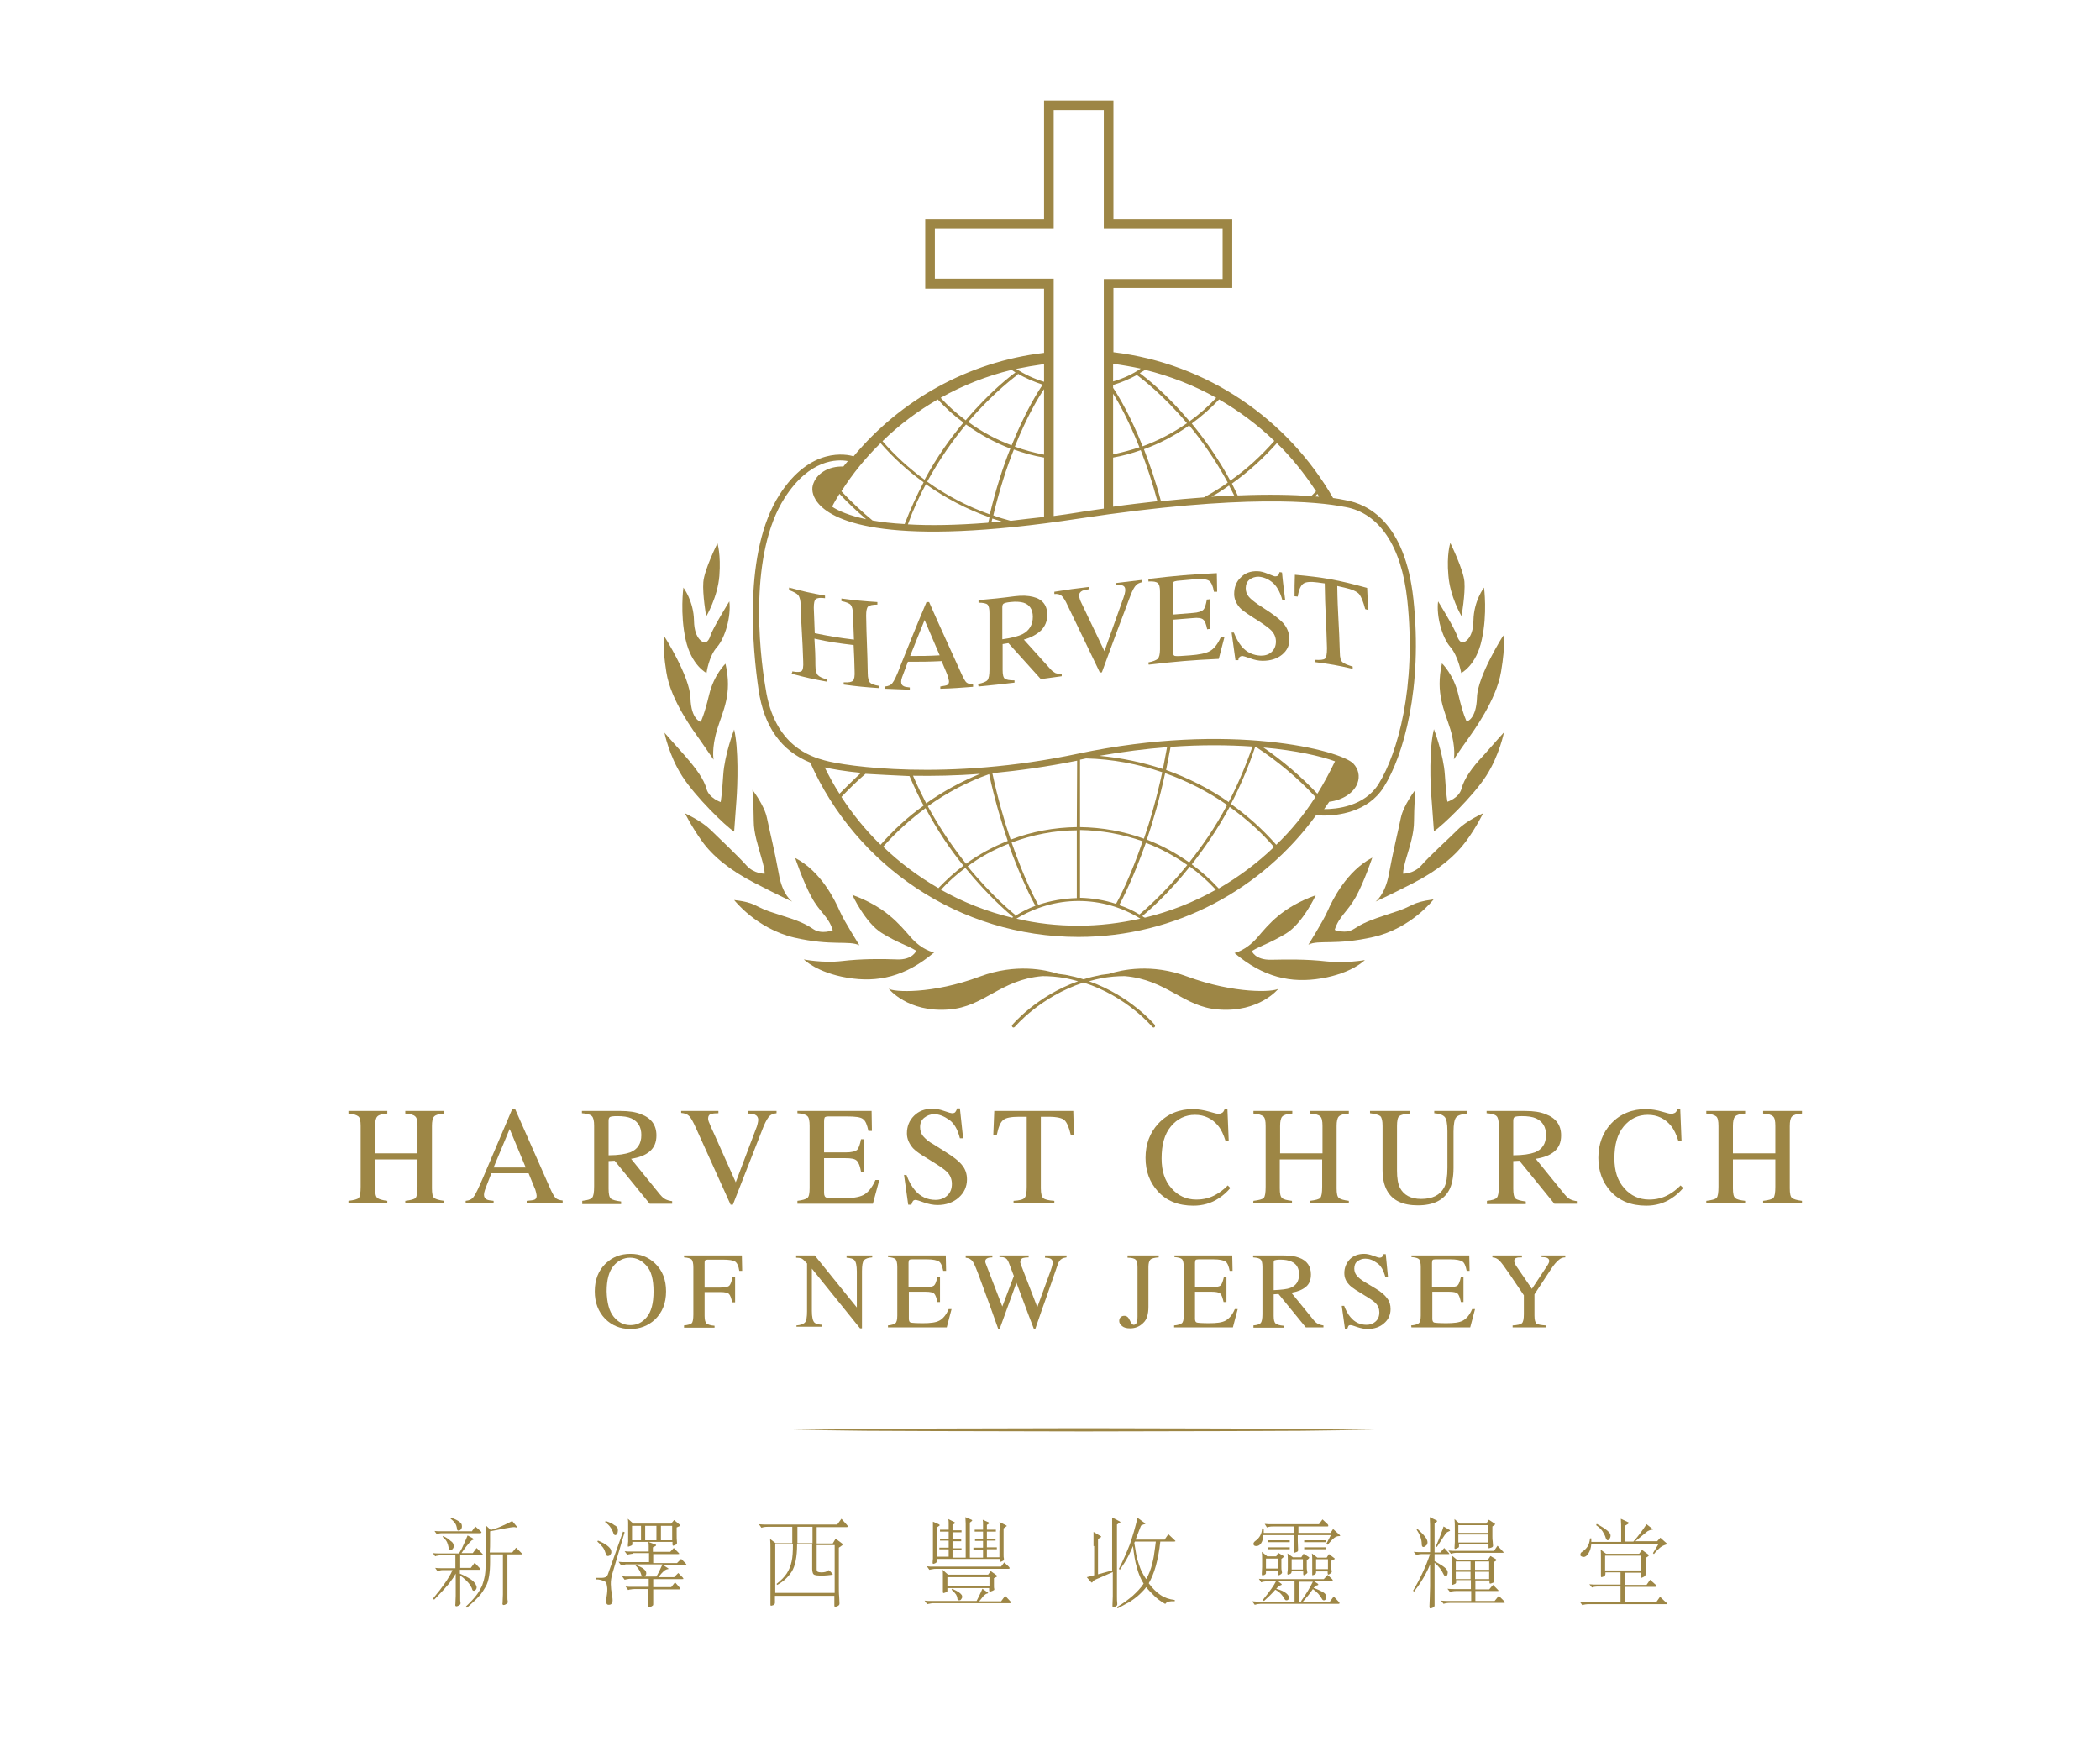 <svg xmlns="http://www.w3.org/2000/svg" xmlns:xlink="http://www.w3.org/1999/xlink" id="Layer_1" x="0px" y="0px" viewBox="0 0 653.9 542.2" style="enable-background:new 0 0 653.9 542.2;" xml:space="preserve">
<style type="text/css">
	.st0{fill:#9D8645;}
</style>
<g>
	<g>
		<path class="st0" d="M108.5,374c1.7-0.2,2.8-0.5,3.2-0.9c0.4-0.4,0.6-1.6,0.6-3.5v-18.9c0-1.6-0.2-2.6-0.7-3s-1.5-0.8-3.1-0.9V346    h12.1v0.8c-1.6,0.1-2.6,0.4-3.1,0.9s-0.7,1.5-0.7,3v8.5H130v-8.5c0-1.6-0.2-2.6-0.7-3c-0.5-0.5-1.5-0.8-3.1-0.9V346h12.1v0.8    c-1.6,0.1-2.6,0.4-3.1,0.9s-0.7,1.5-0.7,3v19.4c0,1.6,0.2,2.6,0.7,3s1.5,0.7,3.1,0.9v0.8h-12.1V374c1.7-0.2,2.8-0.5,3.2-0.9    c0.4-0.5,0.6-1.6,0.6-3.5v-8.5h-13.2v9c0,1.6,0.2,2.6,0.7,3s1.5,0.7,3.1,0.9v0.8h-12.1L108.5,374L108.5,374z"></path>
		<path class="st0" d="M145,374.8V374c1.1-0.1,2-0.5,2.5-1.3c0.6-0.7,1.5-2.7,2.9-5.9l9.1-21.4h0.9l10.9,24.7c0.7,1.6,1.3,2.6,1.7,3    s1.2,0.7,2.2,0.8v0.8H164V374c1.3-0.1,2.1-0.2,2.5-0.4c0.4-0.2,0.6-0.6,0.6-1.2c0-0.2-0.1-0.6-0.2-1.1c-0.1-0.5-0.3-1.1-0.6-1.7    l-1.7-4.2H153c-1.1,2.9-1.8,4.6-2,5.2s-0.3,1.1-0.3,1.5c0,0.7,0.3,1.2,0.9,1.5c0.4,0.2,1.1,0.3,2.1,0.4v0.8L145,374.8L145,374.8z     M163.7,363.6l-5-12l-5,12H163.7z"></path>
		<path class="st0" d="M181.3,374c1.7-0.2,2.7-0.5,3.1-1c0.4-0.5,0.6-1.6,0.6-3.5v-18.9c0-1.5-0.2-2.5-0.7-3s-1.5-0.8-3.1-0.9V346    h12.1c2.5,0,4.6,0.3,6.3,1c3.2,1.2,4.8,3.4,4.8,6.6c0,2.2-0.7,3.8-2.1,5c-1.4,1.2-3.3,1.9-5.8,2.3l9,11.1c0.6,0.7,1.1,1.2,1.7,1.5    s1.3,0.5,2.1,0.6v0.8h-7l-10.9-13.4l-1.9,0.1v8.6c0,1.6,0.2,2.6,0.7,3.1c0.5,0.4,1.6,0.7,3.2,0.9v0.8h-12.1L181.3,374L181.3,374z     M196.2,358.9c2.3-0.9,3.5-2.7,3.5-5.4c0-2.5-1-4.2-3.1-5.2c-1.1-0.5-2.6-0.7-4.4-0.7c-1.2,0-2,0.1-2.3,0.3    c-0.3,0.2-0.4,0.6-0.4,1.2v10.7C192.6,359.8,194.8,359.4,196.2,358.9z"></path>
		<path class="st0" d="M223.7,346v0.7c-1.1,0-1.8,0.1-2.2,0.2c-0.7,0.2-1,0.7-1,1.4c0,0.4,0.1,0.9,0.4,1.5c0.2,0.6,0.7,1.7,1.4,3.2    l6.8,15.2l6.2-16.4c0.3-0.7,0.5-1.3,0.6-1.8s0.2-0.9,0.2-1.2c0-0.8-0.4-1.4-1.1-1.7c-0.4-0.2-1.1-0.3-2.1-0.3V346h8.9v0.7    c-0.9,0.1-1.6,0.4-2,0.7c-0.7,0.6-1.3,1.7-2,3.3l-9.6,24.5h-0.7l-10.8-23.9c-0.9-2-1.6-3.3-2.2-3.8c-0.5-0.5-1.3-0.8-2.4-0.9V346    H223.7z"></path>
		<path class="st0" d="M248.3,374c1.6-0.2,2.6-0.5,3.1-0.9s0.7-1.4,0.7-3.1v-19.4c0-1.5-0.2-2.6-0.7-3c-0.5-0.5-1.5-0.8-3.1-0.9V346    h23.1l0.1,6.2h-1.1c-0.4-1.9-0.9-3.2-1.7-3.7c-0.7-0.6-2.4-0.8-4.9-0.8H258c-0.6,0-1,0.1-1.2,0.3c-0.1,0.2-0.2,0.6-0.2,1.2v9.7    h6.7c1.9,0,3-0.3,3.6-0.8c0.5-0.5,0.9-1.7,1.2-3.3h1v10.1h-1c-0.3-1.7-0.7-2.8-1.3-3.4s-1.7-0.8-3.5-0.8h-6.7v10.8    c0,0.9,0.3,1.4,0.8,1.5s2.2,0.2,4.9,0.2c3,0,5.1-0.3,6.5-1s2.7-2.2,3.8-4.7h1.2l-2,7.4h-23.5L248.3,374L248.3,374z"></path>
		<path class="st0" d="M282.3,366c0.7,2,1.6,3.5,2.6,4.7c1.7,2,3.9,3,6.4,3c1.4,0,2.6-0.4,3.6-1.3s1.5-2.1,1.5-3.7    c0-1.4-0.5-2.7-1.5-3.7c-0.7-0.7-2.1-1.7-4.2-3l-3.7-2.3c-1.1-0.7-2-1.4-2.7-2.1c-1.2-1.4-1.9-2.9-1.9-4.6c0-2.2,0.7-4,2.2-5.5    s3.4-2.2,5.8-2.2c1,0,2.2,0.2,3.6,0.7s2.2,0.7,2.4,0.7c0.5,0,0.9-0.1,1.1-0.4s0.4-0.6,0.5-1.1h0.9l1,9.3h-1    c-0.7-2.8-1.8-4.7-3.4-5.8c-1.6-1.1-3.1-1.7-4.6-1.7c-1.2,0-2.2,0.4-3.1,1.1s-1.3,1.7-1.3,2.9c0,1.1,0.3,2.1,1,2.9    s1.7,1.7,3.2,2.5l3.8,2.4c2.4,1.5,4.1,2.8,5.1,4.1c1,1.2,1.5,2.7,1.5,4.4c0,2.3-0.9,4.2-2.6,5.7s-3.9,2.3-6.6,2.3    c-1.3,0-2.8-0.3-4.2-0.8s-2.3-0.8-2.5-0.8c-0.5,0-0.9,0.2-1,0.5c-0.2,0.3-0.3,0.6-0.4,1h-1l-1.3-9.3L282.3,366L282.3,366z"></path>
		<path class="st0" d="M309.6,346h24.6l0.2,7.4h-1c-0.5-2.3-1.2-3.8-1.9-4.5s-2.4-1.1-5-1.1h-2.4v22.3c0,1.7,0.3,2.7,0.8,3.1    s1.7,0.7,3.4,0.8v0.8h-12.7V374c1.8-0.1,3-0.4,3.4-0.9c0.5-0.5,0.7-1.6,0.7-3.5v-21.8h-2.4c-2.4,0-4.1,0.3-4.9,1    c-0.9,0.7-1.5,2.2-2,4.6h-1.1L309.6,346z"></path>
		<path class="st0" d="M376.5,346.2c1.7,0.5,2.6,0.7,2.8,0.7c0.4,0,0.8-0.1,1.2-0.3c0.4-0.2,0.6-0.6,0.8-1.1h0.9l0.4,9.8h-1    c-0.6-1.9-1.3-3.5-2.3-4.7c-1.8-2.2-4.2-3.4-7.2-3.4s-5.5,1.2-7.5,3.6s-2.9,5.7-2.9,10c0,3.9,1,7,3.1,9.3c2,2.3,4.6,3.5,7.7,3.5    c2.3,0,4.3-0.5,6.2-1.6c1.1-0.6,2.3-1.5,3.6-2.8l0.8,0.8c-1,1.2-2.2,2.3-3.6,3.2c-2.4,1.6-5.1,2.3-7.9,2.3    c-4.7,0-8.4-1.5-11.1-4.5c-2.5-2.8-3.8-6.2-3.8-10.4c0-4.2,1.3-7.8,4-10.7c2.8-3,6.5-4.5,11-4.5    C373.2,345.5,374.8,345.7,376.5,346.2z"></path>
		<path class="st0" d="M390.3,374c1.7-0.2,2.8-0.5,3.2-0.9c0.4-0.4,0.6-1.6,0.6-3.5v-18.9c0-1.6-0.2-2.6-0.7-3s-1.5-0.8-3.1-0.9V346    h12.1v0.8c-1.6,0.1-2.6,0.4-3.1,0.9s-0.7,1.5-0.7,3v8.5h13.2v-8.5c0-1.6-0.2-2.6-0.7-3c-0.5-0.5-1.5-0.8-3.1-0.9V346h12v0.8    c-1.6,0.1-2.6,0.4-3.1,0.9s-0.7,1.5-0.7,3v19.4c0,1.6,0.2,2.6,0.7,3s1.5,0.7,3.1,0.9v0.8h-12.1V374c1.7-0.2,2.8-0.5,3.2-0.9    c0.4-0.5,0.6-1.6,0.6-3.5v-8.5h-13.2v9c0,1.6,0.2,2.6,0.7,3c0.5,0.5,1.5,0.7,3.1,0.9v0.8h-12.1L390.3,374L390.3,374z"></path>
		<path class="st0" d="M439,346v0.8c-1.7,0.1-2.8,0.4-3.3,0.8s-0.7,1.5-0.7,3.1v13.9c0,2.3,0.3,4.1,0.9,5.3c1.2,2.3,3.4,3.5,6.6,3.5    c3.6,0,5.9-1.2,7.2-3.6c0.7-1.3,1-3.4,1-6.2v-11.3c0-2.4-0.3-3.9-0.9-4.5s-1.6-1-3.2-1.1V346h10.1v0.8c-1.7,0.2-2.8,0.6-3.3,1.2    s-0.8,2.1-0.8,4.4v11.3c0,3-0.5,5.4-1.4,7c-1.7,3.1-4.9,4.7-9.7,4.7c-4.7,0-7.9-1.5-9.6-4.6c-0.9-1.6-1.4-3.8-1.4-6.5v-13.6    c0-1.6-0.2-2.6-0.7-3.1c-0.5-0.4-1.6-0.7-3.2-0.9V346H439z"></path>
		<path class="st0" d="M463,374c1.7-0.2,2.7-0.5,3.1-1s0.6-1.6,0.6-3.5v-18.9c0-1.5-0.2-2.5-0.7-3s-1.5-0.8-3.1-0.9V346H475    c2.5,0,4.6,0.3,6.3,1c3.2,1.2,4.8,3.4,4.8,6.6c0,2.2-0.7,3.8-2.1,5s-3.3,1.9-5.8,2.3l9,11.1c0.6,0.7,1.1,1.2,1.7,1.5    s1.3,0.5,2.1,0.6v0.8h-7l-10.9-13.4l-1.9,0.1v8.6c0,1.6,0.2,2.6,0.7,3.1c0.5,0.4,1.6,0.7,3.2,0.9v0.8H463V374z M477.9,358.9    c2.3-0.9,3.5-2.7,3.5-5.4c0-2.5-1-4.2-3.1-5.2c-1.1-0.5-2.6-0.7-4.4-0.7c-1.2,0-2,0.1-2.3,0.3s-0.4,0.6-0.4,1.2v10.7    C474.3,359.8,476.5,359.4,477.9,358.9z"></path>
		<path class="st0" d="M517.5,346.2c1.7,0.5,2.6,0.7,2.8,0.7c0.4,0,0.8-0.1,1.2-0.3c0.4-0.2,0.6-0.6,0.8-1.1h0.9l0.4,9.8h-1    c-0.6-1.9-1.3-3.5-2.3-4.7c-1.8-2.2-4.2-3.4-7.2-3.4s-5.5,1.2-7.5,3.6s-2.9,5.7-2.9,10c0,3.9,1,7,3.1,9.3c2,2.3,4.6,3.5,7.7,3.5    c2.3,0,4.3-0.5,6.2-1.6c1.1-0.6,2.3-1.5,3.6-2.8l0.8,0.8c-1,1.2-2.2,2.3-3.6,3.2c-2.4,1.6-5.1,2.3-7.9,2.3    c-4.7,0-8.4-1.5-11.1-4.5c-2.5-2.8-3.8-6.2-3.8-10.4c0-4.2,1.3-7.8,4-10.7c2.8-3,6.5-4.5,11-4.5    C514.3,345.5,515.9,345.7,517.5,346.2z"></path>
		<path class="st0" d="M531.3,374c1.7-0.2,2.8-0.5,3.2-0.9s0.6-1.6,0.6-3.5v-18.9c0-1.6-0.2-2.6-0.7-3s-1.5-0.8-3.1-0.9V346h12.1    v0.8c-1.6,0.1-2.6,0.4-3.1,0.9s-0.7,1.5-0.7,3v8.5h13.2v-8.5c0-1.6-0.2-2.6-0.7-3c-0.5-0.5-1.5-0.8-3.1-0.9V346h12.1v0.8    c-1.6,0.1-2.6,0.4-3.1,0.9s-0.7,1.5-0.7,3v19.4c0,1.6,0.2,2.6,0.7,3s1.5,0.7,3.1,0.9v0.8H549V374c1.7-0.2,2.8-0.5,3.2-0.9    c0.4-0.5,0.6-1.6,0.6-3.5v-8.5h-13.2v9c0,1.6,0.2,2.6,0.7,3c0.5,0.5,1.5,0.7,3.1,0.9v0.8h-12.1V374z"></path>
	</g>
	<g>
		<path class="st0" d="M142.9,483.8c0.2-0.3,0.4-0.6,0.6-1c0.2-0.3,0.4-0.7,0.6-1.2c0.2-0.4,0.4-0.9,0.7-1.5    c0.2-0.5,0.5-1.2,0.8-1.9l1.5,0.8c0.4,0.3,0.5,0.5,0.1,0.6c-0.1,0-0.3,0.1-0.4,0.2c-0.1,0.1-0.3,0.3-0.6,0.6    c-0.2,0.3-0.6,0.7-1,1.2s-0.9,1.2-1.5,2.1h3.5l1.2-1.6l1.6,1.6c0.3,0.3,0.4,0.4,0.3,0.5c0,0.1-0.2,0.1-0.6,0.1h-6.4v4h3.3l1.2-1.6    l1.5,1.6c0.2,0.2,0.3,0.4,0.3,0.5s-0.2,0.1-0.6,0.1h-5.8v1.2c0.7,0.3,1.4,0.6,1.9,0.9s1,0.5,1.4,0.8s0.7,0.5,0.9,0.7    s0.4,0.5,0.6,0.7c0.3,0.6,0.5,1,0.4,1.4s-0.3,0.6-0.6,0.8c-0.4,0.1-0.7,0-0.8-0.5c-0.1-0.4-0.3-0.7-0.5-1s-0.4-0.7-0.7-1    s-0.6-0.7-1-1c-0.4-0.4-0.9-0.8-1.5-1.2v3.2c0,0.7,0,1.3,0,1.8s0,0.9,0,1.3s0,0.8,0,1.1c0,0.3,0,0.7,0.1,1c0,0.3,0,0.5-0.1,0.6    s-0.3,0.2-0.6,0.4c-0.4,0.2-0.7,0.2-0.8,0.1s-0.2-0.3-0.1-0.6c0-0.9,0.1-1.8,0.1-2.6c0-0.9,0-1.8,0-2.9v-4c-0.4,0.7-0.8,1.4-1.3,2    c-0.4,0.6-0.9,1.3-1.5,1.9c-0.5,0.6-1.1,1.3-1.8,2c-0.6,0.7-1.4,1.4-2.1,2.2l-0.4-0.3c0.8-1,1.5-1.9,2.1-2.6    c0.6-0.8,1.1-1.5,1.6-2.2s0.9-1.3,1.3-2c0.4-0.6,0.8-1.4,1.1-2.1h-3c-0.3,0-0.6,0-0.9,0.1s-0.6,0.1-0.8,0.2l-0.7-1    c0.7,0.1,1.3,0.1,1.9,0.1h4.4v-4h-4.6c-0.3,0-0.6,0-0.9,0.1c-0.3,0-0.6,0.1-0.8,0.2l-0.7-1c0.7,0.1,1.3,0.1,1.9,0.1L142.9,483.8    L142.9,483.8z M147,476.8l1-1.4l1.6,1.4c0.5,0.4,0.4,0.7-0.2,0.7h-11.7c-0.7,0-1.3,0.1-1.7,0.3l-0.7-1c0.7,0.1,1.3,0.1,1.9,0.1    h9.8V476.8z M141.2,481c0.1,0.5,0.1,0.9-0.1,1.2c-0.2,0.3-0.4,0.5-0.8,0.5c-0.2,0-0.3-0.1-0.4-0.2c-0.1-0.1-0.2-0.3-0.2-0.5    c-0.1-0.6-0.3-1.2-0.5-1.7c-0.3-0.6-0.7-1.1-1.4-1.7l0.2-0.2c1.1,0.5,1.8,1,2.3,1.5C140.8,480.2,141.1,480.6,141.2,481z     M143.8,475c0.1,0.5,0,0.9-0.2,1.2s-0.5,0.5-0.8,0.5s-0.5-0.2-0.5-0.6c-0.1-0.7-0.3-1.3-0.6-1.7c-0.3-0.4-0.7-0.9-1.4-1.4l0.2-0.3    c0.6,0.2,1.1,0.4,1.5,0.6s0.7,0.4,1,0.6s0.4,0.4,0.6,0.6C143.7,474.6,143.8,474.8,143.8,475z M152.8,476.5    c1.1-0.3,2.3-0.7,3.4-1.2c1.1-0.5,2.2-1,3.3-1.6l1.4,1.7c0.1,0.2,0.2,0.3,0.1,0.3s-0.1,0-0.3,0c-0.1,0-0.3-0.1-0.5-0.1    s-0.6,0-1.2,0.1c-0.6,0.1-1.3,0.2-2.3,0.4c-1,0.2-2.4,0.5-4.1,0.8c0,1,0,2,0,3.1s0,2.3-0.1,3.5h7l1.2-1.5l1.5,1.5    c0.3,0.3,0.4,0.4,0.4,0.5s-0.2,0.1-0.5,0.1H158v9.4c0,0.7,0,1.4,0,1.9s0,1,0,1.3c0,0.4,0,0.7,0,1s0,0.6,0.1,1c0,0.3,0,0.5-0.1,0.6    s-0.3,0.2-0.6,0.4c-0.4,0.2-0.7,0.2-0.8,0.1s-0.2-0.3-0.1-0.6c0-0.9,0.1-1.8,0.1-2.6c0-0.9,0-1.8,0-2.9v-9.6h-4c0,0.4,0,0.8,0,1.2    c0,0.4,0,0.8,0,1.2c0,1.6-0.1,3.1-0.3,4.3c-0.2,1.2-0.5,2.4-1.1,3.4s-1.2,2.1-2.2,3.1c-0.9,1-2.1,2.1-3.6,3.4l-0.3-0.4    c1.3-1.2,2.3-2.3,3.1-3.3s1.4-2.1,1.9-3.1c0.4-1.1,0.7-2.2,0.9-3.4c0.2-1.2,0.2-2.6,0.2-4.1c0-1.3,0-2.4,0-3.5c0-1,0-2,0-2.9    s0-1.8,0-2.6c0-0.8,0-1.6,0-2.4L152.8,476.5z"></path>
		<path class="st0" d="M190.7,490c-0.2,0.6-0.3,1.2-0.4,1.8c-0.1,0.5-0.1,1.1-0.1,1.6s0.1,1.1,0.1,1.6c0.1,0.6,0.2,1.2,0.3,2    c0.2,1.1,0.2,1.8,0,2.2c-0.2,0.4-0.5,0.6-1,0.6c-0.2,0-0.3,0-0.5-0.1c-0.1-0.1-0.2-0.2-0.3-0.4c-0.1-0.2-0.1-0.5-0.1-0.8    s0-0.8,0.2-1.3c0.2-1.3,0.3-2.4,0.1-3.3c-0.1-0.9-0.5-1.4-0.9-1.5c-0.5-0.2-0.9-0.3-1.3-0.4c-0.4-0.1-0.7-0.1-1.1-0.1v-0.5    c0.7,0,1.3,0,1.8,0c0.4,0,0.8-0.1,1-0.2s0.5-0.3,0.6-0.5s0.3-0.6,0.4-1L194,477l0.5,0.2L190.7,490z M190.3,482.9    c0.1,0.5,0.1,0.9-0.2,1.2c-0.2,0.4-0.5,0.5-0.9,0.5c-0.1,0-0.2,0-0.3-0.2c-0.1-0.1-0.2-0.3-0.3-0.6c-0.2-0.6-0.4-1.2-0.8-1.8    c-0.4-0.5-1-1.2-1.8-1.9l0.2-0.3c1.2,0.5,2.2,1,2.8,1.5C189.8,481.9,190.2,482.4,190.3,482.9z M192.3,475.9    c0.1,0.3,0.1,0.5,0.1,0.8s-0.1,0.5-0.1,0.7c-0.1,0.2-0.2,0.3-0.3,0.5c-0.1,0.1-0.3,0.2-0.4,0.2c-0.2,0-0.3-0.1-0.4-0.2    c-0.1-0.1-0.2-0.4-0.3-0.7c-0.2-0.5-0.4-1-0.8-1.5c-0.3-0.5-0.9-1.1-1.7-1.7l0.2-0.3c1.2,0.4,2.1,0.8,2.7,1.3    C191.8,475.2,192.2,475.6,192.3,475.9z M197.2,483.9c-0.3,0-0.6,0-1,0.1s-0.7,0.1-0.9,0.2l-0.8-1.1c0.3,0,0.7,0.1,1,0.1    c0.4,0,0.7,0,1.1,0h5.4c0-0.6,0-1.1,0-1.5s0-0.9-0.1-1.5l2.1,0.8c0.4,0.1,0.4,0.3,0.1,0.5l-0.8,0.4v1.4h5.4l1.1-1.2l1.4,1.4    c0.2,0.2,0.3,0.3,0.3,0.4s-0.2,0.1-0.4,0.1h-7.7v2.8h7.4l1.3-1.3l1.4,1.4c0.2,0.2,0.3,0.4,0.2,0.5c0,0.1-0.2,0.1-0.6,0.1h-6.5    l1.4,0.9c0.1,0.1,0.2,0.2,0.2,0.2s-0.1,0.1-0.3,0.1s-0.4,0.1-0.6,0.2c-0.2,0.1-0.4,0.2-0.6,0.4c-0.2,0.2-0.4,0.4-0.7,0.7    s-0.6,0.7-0.9,1.2h4.8l1.3-1.3l1.3,1.3c0.2,0.2,0.3,0.4,0.3,0.5s-0.2,0.1-0.5,0.1h-8.9v2.5h5.6l1.2-1.5l1.4,1.6    c0.4,0.4,0.3,0.6-0.2,0.6h-8c0,0.6,0,1.2,0,1.6s0,0.9,0,1.2c0,0.3,0,0.7,0,0.9c0,0.3,0,0.5,0,0.7c0,0.3,0,0.5-0.1,0.6    s-0.3,0.2-0.6,0.4c-0.4,0.2-0.6,0.2-0.8,0.1s-0.1-0.4-0.1-0.9c0-0.4,0-0.8,0.1-1.2c0-0.4,0-0.7,0-1.1s0-0.7,0-1.1s0-0.8,0-1.3    h-4.4c-0.3,0-0.6,0-1,0.1c-0.4,0-0.7,0.1-0.9,0.2l-0.8-1.1c0.3,0,0.7,0.1,1.1,0.1c0.4,0,0.7,0,1,0h5.1v-2.5h-5.6    c-0.3,0-0.6,0-1,0.1s-0.7,0.1-0.9,0.2l-0.8-1.1c0.3,0,0.7,0.1,1,0.1c0.4,0,0.7,0,1.1,0h8.6c0.3-0.6,0.7-1.2,1-1.9    c0.3-0.7,0.6-1.3,0.9-1.9h-10.7c-0.2,0-0.3,0-0.5,0s-0.4,0-0.6,0.1s-0.4,0.1-0.6,0.1c-0.2,0-0.3,0.1-0.5,0.1l-0.8-1.1    c0.3,0,0.7,0.1,1.1,0.1c0.4,0,0.7,0,1,0h7.4v-2.8h-4.9V483.9z M209,474.5l0.9-1.1l1.7,1.4c0.2,0.2,0.2,0.4,0,0.5l-0.9,0.4v2    c0,1.1,0,2,0.1,2.7c0,0.2,0,0.4-0.1,0.5s-0.3,0.2-0.5,0.3c-0.3,0.1-0.5,0.2-0.6,0.2s-0.2-0.2-0.2-0.4v-0.8h-12.5v0.6    c0,0.2,0,0.3-0.1,0.4s-0.3,0.2-0.6,0.3c-0.3,0.1-0.5,0.2-0.6,0.2s-0.1-0.2-0.1-0.5c0-0.5,0.1-0.8,0.1-1.1s0-0.6,0-1v-3.2    c0-0.6,0-1.1,0-1.5s0-0.9-0.1-1.4l1.7,1.5H209z M196.8,475.2v4.5h2.8v-4.5H196.8z M201.2,489.7c0.1,0.4,0,0.7-0.2,1    s-0.5,0.4-0.7,0.4s-0.3-0.1-0.4-0.2s-0.2-0.3-0.3-0.7c-0.1-0.4-0.3-0.8-0.6-1.3c-0.3-0.4-0.6-0.9-1.1-1.3l0.2-0.2    c1,0.4,1.8,0.8,2.3,1.2S201.2,489.4,201.2,489.7z M200.9,475.2v4.5h3.5v-4.5H200.9z M209.3,475.2h-3.5v4.5h3.5V475.2z"></path>
		<path class="st0" d="M263.7,474.9c0.2,0.2,0.3,0.4,0.3,0.5s-0.1,0.2-0.4,0.2h-9.3v5.1h5l0.9-1.5l2,1.5c0.1,0.1,0.2,0.2,0.2,0.3    s-0.1,0.2-0.2,0.3l-1,0.7v11.7c0,1.5,0,2.7,0.1,3.5l0.1,2.2c0,0.4-0.2,0.6-0.6,0.8c-0.4,0.2-0.6,0.2-0.8,0.2    c-0.1,0-0.2-0.1-0.2-0.4v-3h-18.5v2.2c0,0.3-0.2,0.5-0.5,0.7c-0.4,0.1-0.6,0.2-0.7,0.2c-0.1,0-0.2-0.1-0.2-0.4s0-1,0-2.3    s0-2.7,0-4.4v-10.6c0-1.1,0-2.1-0.1-3.1l1.7,1.3h5.2v-5.1h-7.6c-0.8,0-1.5,0.1-2,0.3l-0.8-1.1c1,0.1,1.7,0.1,2.2,0.1h22.2l1.3-1.8    L263.7,474.9z M259.9,496.3v-15.1h-5.6v7.5c0,0.4,0.1,0.6,0.3,0.8c0.2,0.1,0.6,0.2,1.1,0.2c1.1,0,1.8-0.2,2.3-0.7    c0.4,0.3,0.7,0.5,0.9,0.8c0.3,0.3,0.4,0.4,0.4,0.5s-0.1,0.1-0.2,0.1c-0.1,0.1-0.5,0.1-1.3,0.2s-1.5,0.1-2.4,0.1    c-0.8,0-1.4-0.1-1.7-0.2s-0.5-0.3-0.6-0.6c-0.1-0.3-0.2-0.7-0.2-1.2V481h-4.7c0,3.9-0.6,6.8-1.7,8.5c-1.1,1.7-2.6,3.1-4.5,4.1    l-0.2-0.3c1.4-1.1,2.5-2.2,3.2-3.3c0.7-1.1,1.2-2.3,1.5-3.7c0.3-1.3,0.4-3.1,0.4-5.3h-5.5v15.1h18.5V496.3z M253,480.6v-5.1h-4.7    v5.1H253z"></path>
		<path class="st0" d="M311.8,498.6l1.2-1.6l1.5,1.6c0.5,0.5,0.4,0.7-0.1,0.7h-23.7c-0.3,0-0.7,0-1,0.1c-0.4,0.1-0.7,0.1-1,0.2    l-0.8-1.1c0.4,0,0.8,0.1,1.1,0.1c0.4,0,0.7,0,1.1,0h14c0.3-0.6,0.6-1.2,0.9-1.8s0.6-1.3,0.9-2l1.6,1.1c0.1,0.1,0.2,0.2,0.2,0.2    c0,0.1-0.1,0.1-0.3,0.2c-0.2,0-0.3,0.1-0.5,0.2c-0.1,0.1-0.3,0.2-0.5,0.4c-0.2,0.2-0.4,0.4-0.6,0.7s-0.5,0.6-0.9,1.1h6.9V498.6z     M314.1,487.9c0.2,0.2,0.3,0.4,0.3,0.5s-0.2,0.2-0.4,0.2h-22.6c-0.3,0-0.7,0-1,0.1c-0.4,0.1-0.7,0.1-1,0.2l-0.8-1.1    c0.4,0,0.8,0.1,1.1,0.1c0.4,0,0.7,0,1,0h21l1-1.3L314.1,487.9z M311.3,476.7c0-0.5,0-1,0-1.5s0-0.9-0.1-1.2l2,1    c0.2,0.1,0.2,0.2,0.3,0.2c0,0.1,0,0.1-0.2,0.2l-0.8,0.6v7c0,0.5,0,0.9,0,1.3s0,0.8,0.1,1.1c0,0.3,0,0.4,0,0.5    c-0.1,0.1-0.3,0.2-0.7,0.4c-0.3,0.1-0.5,0.2-0.5,0.1c-0.1,0-0.1-0.1-0.1-0.3v-0.6h-19.6v0.7c0,0.2,0,0.4-0.1,0.4s-0.2,0.2-0.5,0.3    c-0.3,0.1-0.5,0.2-0.6,0.1s-0.1-0.2-0.1-0.4c0-0.5,0.1-0.9,0.1-1.2c0-0.3,0-0.6,0-0.9v-6.2c0-0.3,0-0.6,0-1s0-0.8,0-1.2    c0-0.4,0-0.8,0-1.2s0-0.7,0-1l1.8,0.8c0.2,0.1,0.3,0.2,0.3,0.3c0,0.1-0.1,0.2-0.3,0.3l-0.6,0.4v9.1h3.7v-2.3h-2.9V482h2.9v-2.2    h-2.7v-0.6h2.7V477h-2.7v-0.6h2.7c0-0.7,0-1.3,0-1.8s0-1-0.1-1.5l1.8,0.9c0.2,0.1,0.3,0.2,0.3,0.3c0,0.1-0.1,0.2-0.3,0.3l-0.5,0.3    v1.7h2.8v0.6h-2.8v2.2h2.7v0.6h-2.7v2.2h2.8v0.6h-2.8v2.3h4.1v-8.5c0-0.6,0-1.3,0-2.1c0-0.8-0.1-1.4-0.1-2l1.9,0.8    c0.3,0.1,0.3,0.3,0,0.5l-0.5,0.4v10.9h4.1v-2.5h-3V482h3v-2.1h-2.5v-0.6h2.5V477h-2.6v-0.6h2.6c0-0.7,0-1.2,0-1.7s0-0.9-0.1-1.4    l1.8,0.8c0.3,0.2,0.3,0.3,0,0.5l-0.5,0.3v1.5h2.8v0.6h-2.8v2.2h2.7v0.6h-2.7v2.1h3.1v0.6h-3.1v2.5h3.9v-8.3H311.3z M307.6,490.5    l0.9-1.2l1.8,1.3c0.3,0.2,0.3,0.3,0,0.5l-0.8,0.4v1.6c0,0.3,0,0.6,0,0.9s0,0.6,0.1,0.9c0,0.2,0,0.3-0.1,0.3s-0.2,0.2-0.6,0.3    c-0.4,0.2-0.6,0.2-0.7,0.2s-0.2-0.2-0.2-0.4v-0.7h-13v0.7c0,0.2,0,0.4-0.1,0.4c-0.1,0.1-0.3,0.2-0.6,0.3c-0.3,0.1-0.5,0.2-0.6,0.1    s-0.1-0.2-0.1-0.5s0-0.7,0-1.1s0-0.7,0-1v-1.8c0-0.3,0-0.8,0-1.3s0-1-0.1-1.5l1.7,1.5h12.4V490.5z M308.1,491.2H295v2.8h13.1    V491.2z M299.5,496.8c0.1,0.2,0.1,0.4,0.1,0.6s-0.1,0.4-0.2,0.5c-0.1,0.2-0.2,0.3-0.3,0.4s-0.3,0.1-0.4,0.1c-0.2,0-0.3,0-0.4-0.1    s-0.2-0.3-0.2-0.5c0-0.4-0.2-0.8-0.4-1.2c-0.3-0.4-0.7-0.9-1.4-1.5l0.2-0.3c0.9,0.4,1.6,0.8,2.1,1.1    C299.1,496.3,299.4,496.6,299.5,496.8z"></path>
		<path class="st0" d="M340.5,481.5c0-0.3,0-0.6,0-1s0-0.8,0-1.2c0-0.4,0-0.8,0-1.2c0-0.4,0-0.7,0-1l2.2,1.3    c0.1,0.1,0.2,0.1,0.2,0.2s-0.1,0.1-0.2,0.2l-0.8,0.5v11l4.4-1.2V477c0-0.3,0-0.6,0-1s0-0.8,0-1.2c0-0.4,0-0.8,0-1.2    c0-0.4,0-0.7,0-1l2.3,1.2c0.2,0.1,0.2,0.2,0.3,0.2c0,0.1,0,0.1-0.2,0.2l-0.9,0.6v19.4c0,1.2,0,2.2,0,3s0,1.5,0.1,2.2    c0,0.3,0,0.5-0.1,0.6s-0.3,0.2-0.6,0.4c-0.4,0.2-0.6,0.2-0.7,0.1s-0.1-0.3-0.1-0.6c0-0.9,0.1-1.8,0.1-2.8s0-1.9,0-2.7v-4.8    l-4.1,1.8c-0.5,0.2-1,0.4-1.4,0.6s-0.7,0.5-0.8,0.7c-0.1,0.2-0.3,0.2-0.4,0.1l-1.4-1.6l2.3-0.6v-9.1H340.5z M362.7,479.4l1.1-1.6    l2,1.9c0.2,0.1,0.2,0.2,0.2,0.3c0,0-0.1,0.1-0.4,0.1h-4.3c-0.3,2.9-0.8,5.4-1.4,7.6s-1.4,4-2.2,5.4c1.1,1.5,2.3,2.7,3.6,3.6    c1.3,0.9,2.8,1.4,4.5,1.6v0.4c-0.5,0-0.8,0-1.1,0c-0.3,0-0.5,0.1-0.8,0.1s-0.4,0.1-0.5,0.2c-0.2,0.1-0.3,0.2-0.4,0.4    c-0.1,0.1-0.3,0.1-0.4,0c-1.2-0.7-2.3-1.5-3.2-2.4s-1.8-1.8-2.5-2.7c-0.5,0.7-1.1,1.3-1.7,1.9s-1.3,1.2-2,1.7s-1.5,1.1-2.4,1.5    c-0.9,0.5-1.8,1-2.8,1.5l-0.2-0.4c1.9-1.1,3.5-2.3,4.9-3.5c1.3-1.2,2.5-2.4,3.4-3.8c-0.9-1.4-1.6-3.1-2.1-5    c-0.6-1.9-0.9-4.1-1.2-6.7c-0.4,0.9-0.8,1.7-1.1,2.4c-0.3,0.7-0.7,1.3-1,1.9s-0.7,1.1-1,1.6s-0.7,1-1,1.5l-0.3-0.3    c1.3-2.5,2.4-5.1,3.4-7.6c0.9-2.6,1.7-5.3,2.4-8.3l2.2,1.6c0.2,0.1,0.2,0.2,0.2,0.3c0,0.1-0.1,0.1-0.3,0.1    c-0.3,0.1-0.6,0.2-0.8,0.3c-0.2,0.1-0.3,0.3-0.4,0.6c-0.3,0.8-0.6,1.5-0.8,2.1c-0.2,0.6-0.5,1.2-0.7,1.8h9.1V479.4z M353.4,480.1    l-0.2,0.4c0.2,1.3,0.4,2.5,0.6,3.6s0.5,2.1,0.8,3s0.6,1.8,1,2.5c0.4,0.8,0.8,1.5,1.3,2.2c0.4-0.7,0.8-1.5,1.1-2.3    c0.3-0.8,0.6-1.7,0.8-2.6c0.2-0.9,0.5-2,0.6-3.1c0.2-1.1,0.3-2.3,0.5-3.7H353.4z"></path>
		<path class="st0" d="M404.4,492.4v6.4h9.7l1.2-1.6l1.5,1.6c0.2,0.2,0.3,0.3,0.3,0.5c0,0.1-0.1,0.2-0.4,0.2h-24.2    c-0.6,0-1.2,0.1-1.8,0.3l-0.8-1.1c0.9,0.1,1.5,0.1,2,0.1h11.2v-6.4h-5.2l1,0.8c0.2,0.1,0.2,0.2,0.2,0.3c0,0.1-0.1,0.1-0.3,0.2    c-0.4,0.1-0.9,0.5-1.4,1.1c1.5,0.4,2.5,0.9,3.1,1.4s0.9,1,0.9,1.4c0,0.3-0.1,0.5-0.3,0.6c-0.2,0.2-0.4,0.2-0.6,0.2    s-0.4-0.2-0.6-0.5c-0.6-1.2-1.6-2.2-2.8-2.8c-1.1,1.3-2.3,2.4-3.5,3.5l-0.4-0.3c2.2-2.7,3.6-4.7,4.1-5.8h-2.8    c-0.7,0-1.3,0.1-1.8,0.3l-0.7-1.1c0.9,0.1,1.5,0.1,2,0.1h18.2l1.2-1.3l1.4,1.3c0.2,0.2,0.2,0.3,0.2,0.5s-0.1,0.2-0.3,0.2h-5.5    l1.1,0.7c0.1,0.1,0.2,0.2,0.2,0.3c0,0.1-0.1,0.2-0.3,0.2c-0.4,0.1-0.8,0.4-1.2,0.8c1.1,0.4,1.9,0.8,2.5,1.1s1,0.6,1.2,0.9    s0.3,0.6,0.3,0.9s-0.1,0.5-0.2,0.7c-0.2,0.2-0.3,0.3-0.6,0.3c-0.2,0-0.5-0.2-0.6-0.5c-0.6-1.1-1.5-2.1-2.8-3c-1,1.5-2.1,2.8-3.2,4    l-0.5-0.2c1.5-2.1,2.8-4.2,3.7-6.1h-4.4V492.4z M403.2,475.4h-6.9c-0.7,0-1.3,0.1-1.8,0.3l-0.7-1.1c0.8,0.1,1.5,0.1,1.9,0.1h15    l1.1-1.5l1.6,1.5c0.2,0.2,0.2,0.3,0.2,0.5s-0.1,0.2-0.4,0.2h-8.9v2h10l0.8-1.2l2,1.8c0.1,0.1,0.2,0.2,0.2,0.3    c0,0.1-0.1,0.1-0.3,0.1c-0.6,0-1.1,0.2-1.6,0.6s-1.1,1-2,2.1l-0.4-0.3l1.4-2.7h-10.3v1.8l0.1,2.8c0,0.2,0,0.3-0.1,0.4    c0,0.1-0.2,0.2-0.5,0.3c-0.3,0.1-0.5,0.2-0.6,0.2s-0.2-0.2-0.2-0.6v-2.5v-2.4h-9.4c-0.1,1.1-0.3,1.9-0.7,2.5s-0.9,0.9-1.5,0.9    s-0.9-0.2-0.9-0.7c0-0.3,0.2-0.6,0.6-0.9c1.3-0.9,2-2.2,2.1-3.9l0.5,0.1v1.3h9.3v-2H403.2z M394.2,489.1v0.7c0,0.2,0,0.3-0.1,0.4    s-0.2,0.2-0.4,0.3c-0.2,0.1-0.4,0.1-0.6,0.1s-0.2-0.1-0.2-0.5l0.1-2.1v-2.3c0-0.7,0-1.5-0.1-2.4l1.7,1.4h2.8l0.6-1.1l1.5,0.9    c0.2,0.1,0.2,0.2,0.2,0.3s-0.1,0.2-0.2,0.3l-0.5,0.4v2.4c0,0.6,0,1,0.1,1.3c0,0.3,0.1,0.4,0.1,0.5c0,0.2-0.1,0.4-0.4,0.6    s-0.5,0.3-0.6,0.3s-0.2-0.2-0.2-0.5v-1L394.2,489.1L394.2,489.1z M394.2,485.4v3.1h3.7v-3.1H394.2z M401.6,482.5h-6.9v-0.6h6.9    V482.5z M401.6,480.3h-6.8v-0.6h6.8V480.3z M402.2,489.3c0,0.5-0.2,0.8-0.5,0.9s-0.5,0.2-0.7,0.2c-0.1,0-0.2-0.3-0.1-0.8    s0.1-1.1,0.1-1.6v-2.2c0-0.5,0-1.2-0.1-2l1.7,1.2h2.6l0.7-1.1l1.6,1c0.1,0.1,0.2,0.2,0.2,0.2s-0.1,0.2-0.2,0.3l-0.6,0.5v2    c0,0.6,0,1,0.1,1.3c0,0.3,0.1,0.4,0.1,0.5c0,0.2-0.2,0.4-0.5,0.6s-0.5,0.3-0.6,0.3s-0.2-0.1-0.2-0.5v-0.7L402.2,489.3L402.2,489.3    z M402.2,485.6v3.2h3.5v-3.2H402.2z M412.9,482.5h-6.8v-0.6h6.8V482.5z M412.9,480.3h-6.8v-0.6h6.8V480.3z M409.8,489.3v0.4    c0,0.3-0.2,0.6-0.5,0.7s-0.5,0.2-0.6,0.2s-0.1-0.1-0.1-0.3s0-0.4,0-0.8c0-0.3,0-0.8,0-1.4v-2.3c0-0.5,0-1.2-0.1-2l1.7,1.3h2.9    l0.7-1.1l1.6,1.2c0.2,0.1,0.2,0.2,0.2,0.3s-0.1,0.1-0.3,0.2l-0.8,0.4v1.6c0,0.4,0,0.8,0.1,1.2s0.1,0.5,0.1,0.5    c0,0.3-0.2,0.5-0.5,0.7s-0.5,0.3-0.6,0.3s-0.2-0.2-0.2-0.5v-0.5h-3.6V489.3z M409.8,485.6v3.1h3.7v-3.1H409.8z"></path>
		<path class="st0" d="M445.3,484H443c-0.8,0-1.4,0.1-2,0.3l-0.8-1c0.9,0.1,1.6,0.1,2.1,0.1h3v-6.6c0-1.3,0-2.7-0.1-4.3l2.1,1    c0.2,0.1,0.2,0.2,0.2,0.2c0,0.1-0.1,0.2-0.2,0.3l-0.6,0.5v9h1.8l1.2-1.4l1.4,1.5c0.1,0.1,0.2,0.3,0.2,0.3c0,0.1-0.1,0.1-0.3,0.1    h-4.3v2.2c1.8,1,2.9,1.7,3.4,2.2s0.7,0.9,0.7,1.3s-0.1,0.7-0.2,0.9c-0.1,0.2-0.3,0.3-0.5,0.3s-0.4-0.2-0.6-0.6    c-0.6-1.3-1.5-2.5-2.8-3.6v7.2c0,1.7,0,3,0,4v2.1c0,0.3-0.2,0.6-0.6,0.7c-0.4,0.2-0.7,0.2-0.8,0.2c-0.1,0-0.2-0.2-0.2-0.5l0.1-2.7    c0-1.1,0.1-2.3,0.1-3.6v-6.9c-1.2,3-2.9,5.8-5,8.5l-0.3-0.3C442.1,491.9,443.9,488.1,445.3,484z M441.4,476.2    c2,1.8,3.1,3.1,3.1,4.1c0,0.4-0.1,0.8-0.4,1s-0.5,0.5-0.9,0.5c-0.3,0-0.5-0.3-0.5-0.9c0-1.4-0.5-2.9-1.6-4.5L441.4,476.2z     M449.5,475.4l1.9,1.1c0.1,0.1,0.1,0.1,0.1,0.2s-0.1,0.1-0.3,0.2c-0.2,0.1-0.4,0.2-0.6,0.3c-0.2,0.2-0.4,0.4-0.7,0.8l-2.5,3.8    l-0.3-0.2C448.2,479.1,449,477,449.5,475.4z M453.7,485.8h9.6l0.8-1.2l1.7,1c0.1,0.1,0.2,0.2,0.2,0.2c0,0.1-0.1,0.2-0.2,0.3    l-0.7,0.4v3.1c0,0.5,0,1.1,0.1,1.6l0.1,1.2c0,0.3-0.2,0.5-0.6,0.6c-0.4,0.2-0.6,0.2-0.7,0.2s-0.2-0.1-0.2-0.4v-0.6h-4.4v2.8h4.3    l1.2-1.4l1.4,1.4c0.2,0.2,0.3,0.3,0.3,0.4s-0.1,0.1-0.4,0.1h-6.8v3.1h6l1.3-1.6l1.6,1.6c0.2,0.2,0.3,0.3,0.3,0.4s-0.1,0.2-0.4,0.2    h-16.7c-0.8,0-1.4,0.1-2,0.3l-0.8-1c0.9,0.1,1.6,0.1,2.1,0.1h7.3v-3.1h-4.6c-0.8,0-1.4,0.1-2,0.3l-0.8-1c0.9,0.1,1.6,0.1,2.1,0.1    h5.2v-2.8h-4.6v0.6c0,0.2,0,0.3-0.1,0.4s-0.2,0.2-0.5,0.3c-0.3,0.1-0.5,0.2-0.6,0.2s-0.2-0.1-0.2-0.3l0.1-1.9v-4.1    c0-1,0-2-0.1-2.9L453.7,485.8z M467.9,483.1c0.2,0.2,0.3,0.3,0.3,0.4s-0.1,0.1-0.4,0.1h-14c-0.8,0-1.4,0.1-2,0.3l-0.8-1    c0.9,0.1,1.6,0.1,2.1,0.1h12.1l1.1-1.6L467.9,483.1z M454.5,474.5h8.3l0.8-1.2l1.8,1.2c0.1,0.1,0.2,0.2,0.2,0.2s-0.1,0.1-0.2,0.2    l-0.7,0.5v3.1c0,0.5,0,1,0.1,1.6l0.1,1.3c0,0.3-0.2,0.5-0.6,0.6s-0.6,0.2-0.7,0.2s-0.1-0.1-0.1-0.4v-1h-9.2v0.7    c0,0.2,0,0.3-0.1,0.4s-0.3,0.2-0.5,0.3c-0.3,0.1-0.5,0.2-0.6,0.2s-0.2-0.1-0.2-0.3l0.1-1.9v-4.3c0-1,0-1.9-0.1-2.8L454.5,474.5z     M457.9,486.3h-4.6v2.6h4.6V486.3z M457.9,489.5h-4.6v2.3h4.6V489.5z M454.1,477.4h9.2V475h-9.2V477.4z M463.3,477.9h-9.2v2.5h9.2    V477.9z M463.7,488.9v-2.6h-4.4v2.6H463.7z M463.7,491.8v-2.3h-4.4v2.3H463.7z"></path>
		<path class="st0" d="M518.7,499c0.3,0.2,0.4,0.4,0.4,0.5s-0.2,0.1-0.5,0.1h-23.9c-0.8,0-1.4,0.1-2,0.3l-0.8-1.1    c0.9,0.1,1.7,0.1,2.2,0.1h10.5v-4.8h-7c-0.7,0-1.4,0.1-1.9,0.3l-0.8-1c0.9,0.1,1.6,0.1,2.1,0.1h7.6v-3.8h-4.7v0.2    c0,0.3,0,0.5-0.1,0.7s-0.2,0.3-0.5,0.4s-0.5,0.2-0.6,0.2s-0.2-0.1-0.2-0.4v-1c0-0.4,0-1,0-1.9v-2.5c0-1.3,0-2.3-0.1-2.8l1.7,1.3    h10.3l0.9-1.2l1.9,1.4c0.2,0.1,0.2,0.2,0.2,0.3s-0.1,0.2-0.2,0.3l-0.8,0.5v2.7c0,0.7,0,1.2,0,1.5v0.9c0,0.4-0.2,0.6-0.6,0.8    c-0.4,0.2-0.6,0.3-0.7,0.3s-0.2-0.1-0.2-0.4v-1.2h-5v3.8h6.8l1.1-1.6l1.8,1.6c0.2,0.1,0.2,0.3,0.2,0.4s-0.1,0.2-0.4,0.2H506v4.8    h9.7l1.2-1.7L518.7,499z M518.9,480.6c0.1,0.1,0.2,0.2,0.2,0.3s-0.1,0.1-0.2,0.1c-0.7,0.2-1.4,0.5-2,1s-1.3,1.2-1.9,2l-0.3-0.3    l1.7-2.8h-20.9c-0.1,1.2-0.4,2.1-0.9,2.9s-1,1.1-1.5,1.1c-0.3,0-0.5-0.1-0.7-0.2s-0.3-0.2-0.3-0.4c0-0.4,0.1-0.7,0.4-0.9    c0.8-0.5,1.4-1.1,1.8-1.7s0.7-1.5,0.8-2.6h0.4c0,0.4,0,0.8,0,1.1h9.3V477c0-1.6,0-2.9-0.1-4l2.1,1c0.3,0.1,0.4,0.2,0.4,0.3    s-0.1,0.2-0.4,0.4l-0.7,0.4v5h2.5c1.2-1.3,2.6-3.1,4.1-5.4l1.8,1.4c0.1,0.1,0.2,0.1,0.2,0.2s-0.1,0.1-0.3,0.1    c-0.6,0.1-1.1,0.3-1.4,0.5l-3.8,3.1h6.8l1-1.1L518.9,480.6z M497.2,474.6c1.5,0.8,2.6,1.5,3.3,2.1c0.7,0.6,1,1.1,1,1.5    s-0.1,0.7-0.3,1c-0.2,0.3-0.4,0.5-0.6,0.5s-0.4-0.2-0.6-0.7c-0.2-0.8-0.6-1.4-1-2.1c-0.4-0.6-1.1-1.3-2-1.9L497.2,474.6z     M510.9,489.1v-4.6h-11.1v4.6H510.9z"></path>
	</g>
	<g>
		<g>
			<path class="st0" d="M188.6,393.5c2.1-2,4.6-3,7.7-3c3.1,0,5.6,1,7.7,3c2.3,2.2,3.4,5.1,3.4,8.7c0,3.7-1.2,6.6-3.5,8.8     c-2.1,1.9-4.6,2.9-7.6,2.9c-3.2,0-5.8-1.1-7.9-3.2c-2.1-2.2-3.2-5-3.2-8.5C185.2,398.6,186.3,395.7,188.6,393.5z M191.1,410.1     c1.4,1.7,3.1,2.6,5.2,2.6c2,0,3.7-0.8,5.1-2.5c1.4-1.7,2.1-4.3,2.1-8s-0.7-6.4-2.2-8c-1.4-1.6-3.1-2.5-5.1-2.5s-3.8,0.9-5.2,2.6     s-2.1,4.3-2.1,7.9C189,405.8,189.7,408.4,191.1,410.1z"></path>
			<path class="st0" d="M212.9,412.8c1.3-0.1,2.2-0.4,2.5-0.7s0.5-1.2,0.5-2.7v-14.7c0-1.2-0.2-2-0.5-2.4c-0.4-0.4-1.2-0.6-2.4-0.7     V391h18l0.1,4.8h-0.9c-0.2-1.5-0.7-2.5-1.3-2.9s-1.9-0.6-3.8-0.6h-4.6c-0.5,0-0.7,0.1-0.9,0.2s-0.2,0.5-0.2,0.9v7.6h4.9     c1.4,0,2.4-0.2,2.8-0.6s0.7-1.3,1-2.6h0.8v7.8H228c-0.3-1.3-0.6-2.2-1-2.6s-1.3-0.6-2.7-0.6h-4.9v7.4c0,1.2,0.2,2,0.6,2.4     c0.4,0.3,1.2,0.6,2.5,0.7v0.6H213v-0.7H212.9z"></path>
			<path class="st0" d="M248,412.8c1.4-0.1,2.3-0.5,2.7-1s0.6-1.6,0.6-3.4v-14.9l-0.5-0.5c-0.5-0.6-0.9-0.9-1.3-1.1     c-0.3-0.1-0.9-0.2-1.6-0.2V391h5.8l13.1,16.2V396c0-1.9-0.3-3.1-0.8-3.6c-0.4-0.4-1.2-0.6-2.4-0.7V391h8v0.6     c-1.3,0.1-2.1,0.4-2.6,0.9c-0.4,0.5-0.6,1.6-0.6,3.4v17.8h-0.6l-15-18.6v13.2c0,1.9,0.3,3.1,0.8,3.6c0.4,0.4,1.1,0.6,2.4,0.7v0.6     h-8L248,412.8L248,412.8z"></path>
			<path class="st0" d="M276.4,412.8c1.2-0.1,2.1-0.4,2.4-0.7c0.4-0.3,0.6-1.1,0.6-2.4v-15.1c0-1.2-0.2-2-0.5-2.4     c-0.4-0.4-1.2-0.6-2.4-0.7V391h18l0.1,4.8h-0.9c-0.3-1.5-0.7-2.5-1.3-2.9c-0.6-0.4-1.9-0.7-3.8-0.7H284c-0.5,0-0.8,0.1-0.9,0.2     c-0.1,0.2-0.2,0.5-0.2,0.9v7.6h5.2c1.4,0,2.4-0.2,2.8-0.6s0.7-1.3,1-2.6h0.8v7.8h-0.8c-0.3-1.3-0.6-2.2-1-2.6s-1.3-0.6-2.7-0.6     H283v8.4c0,0.7,0.2,1.1,0.6,1.2s1.7,0.2,3.8,0.2c2.3,0,4-0.2,5.1-0.8s2.1-1.7,2.9-3.6h0.9l-1.5,5.7h-18.3v-0.6H276.4z"></path>
			<path class="st0" d="M309,391v0.6c-0.7,0-1.2,0.1-1.4,0.2c-0.5,0.2-0.8,0.5-0.8,1c0,0.2,0,0.4,0.1,0.6s0.2,0.5,0.3,0.8l4.9,12.7     l3.6-9.5l-1.6-4.2c-0.3-0.8-0.7-1.3-1.3-1.5c-0.4-0.2-0.9-0.2-1.6-0.2V391h9.1v0.6c-0.8,0-1.4,0.1-1.8,0.2     c-0.5,0.2-0.8,0.6-0.8,1.2c0,0.2,0,0.4,0.1,0.5c0,0.1,0.2,0.5,0.3,0.9l4.9,12.7l4.2-11.5c0.2-0.6,0.4-1.2,0.5-1.7     c0.1-0.3,0.1-0.5,0.1-0.7c0-0.6-0.3-1.1-0.9-1.3c-0.3-0.1-0.8-0.2-1.5-0.2V391h6.7v0.6c-0.6,0.1-1.1,0.2-1.4,0.4     c-0.6,0.3-1,0.9-1.3,1.7l-3.5,10.1l-1.4,3.9l-2.1,6.1h-0.5l-1.5-3.9l-3.9-10.4l-5.2,14.3h-0.5l-2.5-7l-2.9-7.9     c-1.2-3.3-2-5.3-2.5-6s-1.2-1.1-2.2-1.2V391H309z"></path>
			<path class="st0" d="M349,410.2c0.3-0.3,0.7-0.4,1.1-0.4c0.8,0,1.3,0.5,1.7,1.4c0.4,0.9,0.8,1.4,1.2,1.4c0.4,0,0.7-0.2,0.9-0.6     c0.2-0.4,0.3-1.1,0.3-2v-15.3c0-1.3-0.2-2.1-0.6-2.4c-0.4-0.4-1.3-0.6-2.5-0.6V391h9.7v0.6c-1.3,0.1-2.2,0.3-2.6,0.7     c-0.4,0.4-0.6,1.2-0.6,2.3V407c0,2.3-0.5,4-1.6,5c-1.1,1.1-2.4,1.7-4.1,1.7c-1.1,0-1.9-0.2-2.5-0.7s-0.9-1-0.9-1.6     C348.5,410.9,348.7,410.4,349,410.2z"></path>
			<path class="st0" d="M365.6,412.8c1.2-0.1,2.1-0.4,2.4-0.7c0.4-0.3,0.6-1.1,0.6-2.4v-15.1c0-1.2-0.2-2-0.5-2.4     c-0.4-0.4-1.2-0.6-2.4-0.7V391h18l0.1,4.8h-0.9c-0.3-1.5-0.7-2.5-1.3-2.9c-0.6-0.4-1.9-0.7-3.8-0.7h-4.6c-0.5,0-0.8,0.1-0.9,0.2     c-0.1,0.2-0.2,0.5-0.2,0.9v7.6h5.2c1.4,0,2.4-0.2,2.8-0.6s0.7-1.3,1-2.6h0.8v7.8H381c-0.3-1.3-0.6-2.2-1-2.6s-1.3-0.6-2.7-0.6     h-5.2v8.4c0,0.7,0.2,1.1,0.6,1.2s1.7,0.2,3.8,0.2c2.3,0,4-0.2,5.1-0.8s2.1-1.7,2.9-3.6h0.9l-1.5,5.7h-18.3L365.6,412.8     L365.6,412.8z"></path>
			<path class="st0" d="M390.2,412.8c1.3-0.1,2.1-0.4,2.4-0.8s0.5-1.3,0.5-2.7v-14.7c0-1.2-0.2-2-0.5-2.3c-0.4-0.4-1.1-0.6-2.4-0.7     V391h9.4c2,0,3.6,0.2,4.9,0.7c2.5,0.9,3.7,2.7,3.7,5.2c0,1.7-0.5,3-1.6,3.9s-2.6,1.5-4.5,1.8l7,8.6c0.4,0.5,0.9,0.9,1.3,1.1     s1,0.4,1.7,0.5v0.6h-5.5l-8.5-10.4l-1.5,0.1v6.7c0,1.3,0.2,2,0.6,2.4c0.4,0.3,1.2,0.6,2.5,0.7v0.6h-9.4v-0.7H390.2z M401.8,401.1     c1.8-0.7,2.7-2.1,2.7-4.2c0-2-0.8-3.3-2.4-4c-0.9-0.4-2-0.6-3.4-0.6c-1,0-1.5,0.1-1.8,0.2s-0.3,0.5-0.3,1v8.3     C399,401.7,400.8,401.5,401.8,401.1z"></path>
			<path class="st0" d="M418.5,406.6c0.6,1.5,1.2,2.7,2,3.6c1.3,1.6,3,2.4,5,2.4c1.1,0,2-0.3,2.8-1s1.2-1.6,1.2-2.9     c0-1.1-0.4-2.1-1.2-2.9c-0.5-0.5-1.6-1.3-3.3-2.3l-2.9-1.8c-0.9-0.6-1.6-1.1-2.1-1.7c-1-1.1-1.4-2.2-1.4-3.5     c0-1.7,0.6-3.1,1.7-4.3c1.1-1.1,2.6-1.7,4.5-1.7c0.8,0,1.7,0.2,2.8,0.6c1.1,0.4,1.7,0.6,1.9,0.6c0.4,0,0.7-0.1,0.9-0.3     c0.2-0.2,0.3-0.5,0.4-0.8h0.7l0.7,7.2h-0.8c-0.6-2.2-1.4-3.7-2.7-4.5c-1.2-0.9-2.4-1.3-3.6-1.3c-0.9,0-1.7,0.3-2.4,0.8     c-0.7,0.5-1,1.3-1,2.3c0,0.9,0.3,1.6,0.8,2.2s1.3,1.3,2.5,2l3,1.8c1.9,1.1,3.2,2.2,3.9,3.2c0.8,1,1.1,2.1,1.1,3.4     c0,1.8-0.7,3.3-2,4.4c-1.3,1.2-3.1,1.8-5.1,1.8c-1,0-2.1-0.2-3.3-0.6c-1.1-0.4-1.8-0.6-2-0.6c-0.4,0-0.7,0.1-0.8,0.4     c-0.1,0.2-0.2,0.5-0.3,0.8h-0.7l-1-7.2h0.7V406.6z"></path>
			<path class="st0" d="M439.4,412.8c1.2-0.1,2.1-0.4,2.4-0.7c0.4-0.3,0.6-1.1,0.6-2.4v-15.1c0-1.2-0.2-2-0.5-2.4     c-0.4-0.4-1.2-0.6-2.4-0.7V391h18l0.1,4.8h-0.9c-0.3-1.5-0.7-2.5-1.3-2.9c-0.6-0.4-1.9-0.7-3.8-0.7H447c-0.5,0-0.8,0.1-0.9,0.2     c-0.1,0.2-0.2,0.5-0.2,0.9v7.6h5.2c1.4,0,2.4-0.2,2.8-0.6s0.7-1.3,1-2.6h0.8v7.8h-0.8c-0.3-1.3-0.6-2.2-1-2.6s-1.3-0.6-2.7-0.6     H446v8.4c0,0.7,0.2,1.1,0.6,1.2s1.7,0.2,3.8,0.2c2.3,0,4-0.2,5.1-0.8s2.1-1.7,2.9-3.6h0.9l-1.5,5.7h-18.3L439.4,412.8     L439.4,412.8z"></path>
			<path class="st0" d="M473.9,391v0.6c-0.8,0-1.4,0-1.8,0.2c-0.4,0.1-0.6,0.5-0.6,0.9c0,0.1,0,0.3,0.1,0.5s0.2,0.5,0.4,0.9l5,7.3     l4.9-7.4c0.2-0.3,0.3-0.6,0.4-0.8c0.1-0.2,0.1-0.4,0.1-0.5c0-0.5-0.3-0.8-0.8-1c-0.3-0.1-0.8-0.2-1.6-0.2V391h7.4v0.6     c-0.7,0-1.3,0.2-1.8,0.6c-0.8,0.6-1.8,1.7-2.8,3.3l-5,7.6v6.6c0,1.3,0.2,2.1,0.6,2.5c0.4,0.3,1.4,0.5,2.9,0.6v0.6H471v-0.6     c1.5-0.1,2.5-0.3,2.9-0.7c0.4-0.4,0.6-1.3,0.6-2.8v-5.9l-4.4-6.5c-1.5-2.2-2.6-3.7-3.2-4.3s-1.4-1-2.2-1V391H473.9z"></path>
		</g>
	</g>
	<polygon class="st0" points="246.7,445.3 269.4,445.1 292.1,444.9 337.5,444.8 382.8,444.9 405.5,445.1 428.2,445.3 405.5,445.6    382.8,445.7 337.5,445.8 292.1,445.7 269.4,445.6  "></polygon>
	<g>
		<g>
			<path class="st0" d="M246.7,209.1c1.6,0.3,2.6,0.2,2.9-0.1c0.4-0.3,0.6-1.3,0.5-3.1c-0.2-7-0.6-10.5-0.8-17.5     c0-1.4-0.3-2.4-0.7-3c-0.4-0.5-1.4-1.1-2.9-1.6c0-0.3,0-0.5,0-0.8c4.5,1.2,6.7,1.7,11.2,2.5c0,0.3,0,0.5,0,0.8     c-1.5-0.2-2.4-0.1-2.9,0.3c-0.4,0.3-0.6,1.2-0.6,2.7c0.1,3.1,0.2,4.7,0.3,7.9c4.9,1,7.3,1.4,12.2,2c-0.1-3.1-0.2-4.7-0.3-7.9     c0-1.4-0.3-2.4-0.7-2.9c-0.4-0.5-1.4-0.9-2.9-1.2c0-0.3,0-0.5,0-0.8c4.5,0.6,6.7,0.8,11.2,1.1c0,0.3,0,0.5,0,0.8     c-1.5,0-2.4,0.2-2.9,0.6c-0.4,0.4-0.6,1.3-0.6,2.8c0.1,7.2,0.4,10.8,0.5,18c0,1.5,0.3,2.4,0.7,2.9c0.4,0.4,1.4,0.8,2.8,1     c0,0.3,0,0.4,0,0.7c-4.4-0.3-6.6-0.5-11-1.1c0-0.3,0-0.4,0-0.7c1.6,0.1,2.5-0.1,2.9-0.5s0.6-1.4,0.5-3.2     c-0.1-3.1-0.1-4.7-0.3-7.9c-4.9-0.6-7.3-0.9-12.2-2c0.2,3.3,0.3,5,0.3,8.3c0,1.5,0.3,2.5,0.7,3s1.4,1,2.9,1.4c0,0.3,0,0.4,0,0.7     c-4.4-0.8-6.6-1.3-11.1-2.5C246.7,209.6,246.7,209.4,246.7,209.1z"></path>
			<path class="st0" d="M275.6,214.5c0-0.3,0-0.4,0-0.7c1-0.1,1.8-0.4,2.3-1.1c0.5-0.6,1.4-2.4,2.5-5.4c3.2-7.9,4.7-11.8,8.1-19.8     c0.3,0,0.5,0,0.8,0c4,9.1,6.1,13.5,10.1,22.4c0.7,1.5,1.2,2.4,1.6,2.7s1.1,0.5,2,0.6c0,0.3,0,0.4,0,0.7     c-4.1,0.3-6.1,0.5-10.2,0.6c0-0.3,0-0.4,0-0.7c1.2-0.2,1.9-0.3,2.2-0.5c0.3-0.2,0.5-0.5,0.5-1.1c0-0.2-0.1-0.5-0.2-1     s-0.3-1-0.5-1.5c-0.6-1.5-1-2.3-1.6-3.8c-4.2,0.2-6.3,0.2-10.5,0.2c-1,2.6-1.6,4.2-1.8,4.8c-0.2,0.6-0.3,1-0.3,1.4     c0,0.7,0.3,1.2,0.8,1.4c0.3,0.2,1,0.3,1.9,0.4c0,0.3,0,0.4,0,0.7C280.3,214.7,278.7,214.6,275.6,214.5z M292.6,204.1     c-1.9-4.4-2.8-6.6-4.7-11c-1.8,4.5-2.7,6.7-4.5,11.2C287.1,204.3,288.9,204.3,292.6,204.1z"></path>
			<path class="st0" d="M304.6,213c1.5-0.3,2.5-0.7,2.9-1.2s0.6-1.6,0.6-3.3c0-7,0-10.5,0-17.5c0-1.4-0.2-2.3-0.6-2.7     s-1.4-0.6-2.8-0.6c0-0.3,0-0.5,0-0.8c4.5-0.4,6.7-0.6,11.2-1.2c2.3-0.3,4.3-0.2,5.8,0.2c2.9,0.7,4.4,2.6,4.4,5.6     c0,2-0.7,3.6-2,4.9c-1.3,1.2-3.1,2.2-5.3,2.8c3.3,3.7,5,5.5,8.3,9.2c0.5,0.6,1,0.9,1.5,1.2c0.5,0.2,1.2,0.3,2,0.3     c0,0.3,0,0.4,0,0.7c-2.6,0.4-3.9,0.5-6.5,0.9c-4-4.5-6.1-6.7-10.1-11.2c-0.7,0.1-1.1,0.2-1.8,0.3c0,3.2,0,4.8,0,8     c0,1.5,0.2,2.4,0.7,2.8c0.5,0.3,1.4,0.5,3,0.5c0,0.3,0,0.4,0,0.7c-4.5,0.5-6.7,0.8-11.2,1.2C304.6,213.4,304.6,213.3,304.6,213z      M318.4,197.5c2.1-1.1,3.2-2.9,3.2-5.4c0-2.3-1-3.8-2.9-4.4c-1-0.3-2.4-0.4-4.1-0.2c-1.1,0.1-1.8,0.3-2.1,0.5     c-0.3,0.2-0.4,0.6-0.4,1.2c0,4,0,6,0,9.9C315.1,198.7,317.2,198.1,318.4,197.5z"></path>
			<path class="st0" d="M339.1,182.8c0,0.3,0,0.4,0,0.7c-1,0.2-1.7,0.3-2.1,0.5c-0.6,0.3-1,0.8-1,1.4c0,0.3,0.1,0.8,0.3,1.4     c0.2,0.6,0.7,1.5,1.3,2.8c2.5,5.3,3.8,7.9,6.3,13.2c2.3-6.4,3.4-9.6,5.7-16c0.3-0.7,0.4-1.3,0.6-1.8c0.1-0.5,0.2-0.9,0.2-1.2     c0-0.8-0.3-1.3-1-1.5c-0.4-0.1-1-0.1-2,0c0-0.3,0-0.4,0-0.7c3.3-0.4,5-0.6,8.3-1c0,0.3,0,0.4,0,0.7c-0.9,0.2-1.5,0.5-1.9,0.9     c-0.6,0.6-1.2,1.7-1.8,3.3c-3.6,9.5-5.4,14.3-8.9,23.9c-0.2,0-0.4,0-0.6,0.1c-4-8.3-6-12.5-10-20.8c-0.8-1.8-1.5-2.8-2-3.2     s-1.2-0.6-2.2-0.5c0-0.3,0-0.4,0-0.7C332.6,183.6,334.8,183.3,339.1,182.8z"></path>
			<path class="st0" d="M357.6,206.3c1.5-0.3,2.4-0.7,2.9-1.1c0.4-0.4,0.7-1.4,0.7-2.9c0-7.2,0-10.8,0-18c0-1.4-0.2-2.3-0.7-2.7     c-0.4-0.4-1.4-0.6-2.9-0.5c0-0.3,0-0.5,0-0.8c8.6-1,12.9-1.4,21.3-1.8c0,2.3,0.1,3.5,0.1,5.8c-0.4,0-0.6,0-1,0     c-0.3-1.8-0.8-2.9-1.5-3.4s-2.2-0.7-4.5-0.5c-2.2,0.2-3.3,0.3-5.5,0.5c-0.6,0.1-1,0.2-1.1,0.4s-0.2,0.6-0.2,1.1c0,3.6,0,5.4,0,9     c2.5-0.2,3.7-0.3,6.2-0.5c1.7-0.1,2.8-0.5,3.3-1s0.8-1.6,1.1-3.2c0.4,0,0.6,0,0.9-0.1c0,3.7,0,5.6,0.1,9.3c-0.4,0-0.6,0-0.9,0.1     c-0.3-1.5-0.7-2.6-1.2-3c-0.5-0.5-1.6-0.7-3.3-0.5c-2.5,0.2-3.7,0.3-6.2,0.5c0,4,0,6,0,10c0,0.8,0.3,1.3,0.8,1.3     c0.5,0.1,2,0,4.6-0.2c2.7-0.2,4.8-0.6,6.1-1.3c1.3-0.7,2.5-2.2,3.5-4.5c0.4,0,0.7,0,1.1,0c-0.7,2.8-1.1,4.1-1.8,6.9     c-8.7,0.4-13.1,0.8-21.8,1.8C357.6,206.8,357.6,206.6,357.6,206.3z"></path>
			<path class="st0" d="M384.2,197c0.7,1.8,1.5,3.2,2.4,4.3c1.6,1.9,3.6,2.8,6,2.9c1.3,0,2.4-0.3,3.3-1.1s1.4-1.9,1.4-3.3     c0-1.3-0.5-2.5-1.5-3.5c-0.6-0.6-1.9-1.6-3.9-2.9c-1.4-0.9-2.1-1.3-3.4-2.2c-1-0.7-1.9-1.3-2.5-2c-1.1-1.3-1.7-2.7-1.7-4.2     c0-2,0.6-3.8,2-5.1c1.3-1.4,3.1-2.1,5.3-2c0.9,0,2,0.3,3.2,0.8c1.3,0.5,2,0.8,2.2,0.8c0.5,0,0.8-0.1,1-0.3s0.3-0.6,0.4-1     c0.3,0,0.5,0,0.8,0.1c0.3,3.5,0.6,5.2,1,8.7c-0.4,0-0.6,0-0.9-0.1c-0.7-2.6-1.8-4.5-3.2-5.6c-1.4-1.1-2.8-1.6-4.2-1.7     c-1.1,0-2,0.3-2.8,0.9c-0.8,0.6-1.2,1.6-1.2,2.7c0,1,0.3,1.9,1,2.7c0.6,0.7,1.6,1.5,2.9,2.4c1.4,0.9,2.1,1.4,3.5,2.3     c2.2,1.5,3.8,2.8,4.7,4c0.9,1.2,1.4,2.6,1.5,4.2c0.1,2.1-0.7,3.8-2.3,5.1c-1.6,1.3-3.6,1.9-6.1,1.9c-1.2,0-2.6-0.3-3.9-0.8     c-1.4-0.5-2.1-0.7-2.3-0.7c-0.5,0-0.8,0.2-1,0.4c-0.2,0.3-0.3,0.6-0.3,0.9c-0.4,0-0.5,0-0.9,0c-0.5-3.4-0.7-5.1-1.2-8.6     C383.7,197,383.9,197,384.2,197z"></path>
			<path class="st0" d="M403.2,179c8.9,0.8,13.4,1.6,22.5,4.1c0.1,2.8,0.2,4.2,0.4,6.9c-0.4-0.1-0.6-0.2-1-0.3     c-0.6-2.3-1.2-3.8-1.9-4.7c-0.7-0.8-2.3-1.5-4.6-2c-0.9-0.2-1.3-0.3-2.2-0.5c0.1,8.3,0.6,12.4,0.8,20.7c0,1.6,0.3,2.6,0.8,3     c0.5,0.5,1.6,0.9,3.2,1.4c0,0.3,0,0.4,0,0.7c-4.7-1.1-7.1-1.5-11.8-2.1c0-0.3,0-0.4,0-0.7c1.7,0.1,2.8,0,3.2-0.4     c0.4-0.4,0.6-1.4,0.6-3.2c-0.2-8.1-0.6-12.1-0.7-20.2c-0.9-0.1-1.3-0.2-2.2-0.3c-2.2-0.3-3.7-0.2-4.5,0.4c-0.8,0.6-1.4,1.9-1.7,4     c-0.4,0-0.6-0.1-1-0.1C403.1,183.1,403.1,181.7,403.2,179z"></path>
		</g>
	</g>
	<g>
		<path class="st0" d="M369.6,304.1c-11-4.1-20.2-2.1-24.3-0.8c-0.8,0.1-1.5,0.2-2.3,0.3c-2,0.4-3.8,0.8-5.6,1.4    c-1.8-0.6-3.6-1-5.6-1.4c-0.8-0.1-1.5-0.2-2.3-0.3c-4-1.3-13.2-3.3-24.3,0.8c-14.9,5.6-27.1,4.9-28.5,3.8c0,0,5.9,7.5,18.7,6.5    c11.1-0.8,16-9.3,29.2-10.4c2.3,0,4.6,0.2,7,0.6c1.4,0.3,2.8,0.6,4.1,1c-13,4.6-20.4,13.5-20.5,13.6c-0.2,0.2-0.1,0.5,0.1,0.7    c0.1,0.1,0.2,0.1,0.3,0.1c0.1,0,0.3-0.1,0.4-0.2s7.9-9.4,21.4-13.8c13.5,4.3,21.3,13.7,21.4,13.8c0.1,0.1,0.2,0.2,0.4,0.2    c0.1,0,0.2,0,0.3-0.1c0.2-0.2,0.2-0.5,0.1-0.7c-0.1-0.1-7.5-9-20.5-13.6c1.3-0.4,2.7-0.7,4.1-1c2.4-0.4,4.7-0.6,7-0.6    c13.2,1.1,18.2,9.6,29.2,10.4c12.8,1,18.7-6.5,18.7-6.5C396.7,309,384.5,309.6,369.6,304.1z"></path>
		<path class="st0" d="M412.9,299.4c-6-0.7-12.2-0.6-17.1-0.5c-5,0.1-6-2.7-6-2.7c2.9-1.8,5.4-2.3,10.7-5.5    c5.2-3.2,9.2-11.9,9.2-11.9c-10.5,3.8-14.6,9-18.2,13.2c-3.6,4.1-7.1,4.8-7.1,4.8c9,7.6,17.6,9.5,27.1,7.9S425,299,425,299    S418.9,300.1,412.9,299.4z"></path>
		<path class="st0" d="M421.6,289.3c-2.6,1.7-6,0.3-6,0.3c1.3-4.2,4-5.6,6.6-10.3s5.1-12.2,5.1-12.2c-8,4.2-12.4,13.2-13.9,16.6    s-6,10.5-6,10.5c3.3-1.6,8.5,0.3,20.3-2.4c11.8-2.7,18.7-11.7,18.7-11.7c-7.5,1-5.8,2.1-13.2,4.3    C425.8,286.8,424.3,287.6,421.6,289.3z"></path>
		<path class="st0" d="M442.6,269.5c-2.4,2.7-5.7,2.6-5.7,2.6s-0.1-1.2,1-4.9c1.1-3.7,2.4-7.6,2.4-11.5s0.4-9.7,0.4-9.7    s-3.7,4.8-4.5,8.7s-2.5,10.8-3.7,17.4c-1.2,6.7-4.2,8.7-4.2,8.7s4-1.8,11.8-5.8s13.1-8.5,16.4-13s5.3-8.7,5.3-8.7s-5,2.2-7.8,5    S445,266.7,442.6,269.5z"></path>
		<path class="st0" d="M455.1,245.6c-0.8,3-4.4,4.1-4.4,4.1s-0.4-2-0.8-8.4c-0.4-6.3-3.4-14.2-3.4-14.2c-1.5,6-1.2,16.9-0.7,22.2    c0.4,5.3,0.7,9.6,0.7,9.6c2.7-1.8,12.2-10.9,16.3-17.3c4.1-6.4,5.5-13.5,5.5-13.5s-3,3.3-6.4,7.2    C458.2,239.2,455.9,242.6,455.1,245.6z"></path>
		<path class="st0" d="M456.7,224.7c0,0-1.1-2-2.6-8.4c-1.5-6.3-5.1-9.7-5.1-9.7c-2.1,9.5,0.8,14.6,2.6,20.5s1.1,9.4,1.1,9.4    s1.9-2.9,4-5.8c2.1-3,9.2-12.6,10.7-21.5s0.7-11.3,0.7-11.3s-8,12.6-8.2,19.3C459.7,224.1,456.7,224.7,456.7,224.7z"></path>
		<path class="st0" d="M455,209.6c0,0,4.7-2.3,6.4-10.4c1.8-8,0.7-16.2,0.7-16.2s-3.2,4.1-3.3,10.3c-0.1,6.1-3.2,6.8-3.2,6.8    s-1.2,0.2-1.9-2.1c-0.7-2.3-5.9-10.7-5.9-10.7c-0.6,4.7,1.3,11.3,3.8,14.2S455,209.6,455,209.6z"></path>
		<path class="st0" d="M455.1,191.9c0,0,1.2-6.9,0.9-10.7c-0.3-3.8-4.4-12.1-4.4-12.1s-1.2,3.5-0.6,10.1    C451.5,185.9,455.1,191.9,455.1,191.9z"></path>
		<path class="st0" d="M283.6,291.9c-3.6-4.1-7.8-9.4-18.2-13.2c0,0,4,8.7,9.2,11.9c5.2,3.2,7.8,3.7,10.7,5.5c0,0-1.1,2.9-6,2.7    s-11.1-0.2-17.1,0.5s-11.9-0.5-11.9-0.5s4,4.1,13.5,5.7s18.1-0.3,27.1-7.9C290.7,296.6,287.2,296,283.6,291.9z"></path>
		<path class="st0" d="M261.5,283.8c-1.5-3.4-5.8-12.4-13.9-16.6c0,0,2.5,7.5,5.1,12.2c2.5,4.7,5.3,6,6.6,10.3c0,0-3.4,1.4-6-0.3    c-2.6-1.7-4.1-2.5-11.5-4.8c-7.4-2.2-5.7-3.4-13.2-4.3c0,0,6.9,8.9,18.7,11.7c11.8,2.7,17,0.8,20.3,2.4    C267.6,294.3,263,287.2,261.5,283.8z"></path>
		<path class="st0" d="M246.7,280.8c0,0-3.1-2-4.2-8.7c-1.2-6.7-2.9-13.5-3.7-17.4s-4.5-8.7-4.5-8.7s0.4,5.8,0.4,9.7    s1.4,7.8,2.4,11.5c1.1,3.7,1,4.9,1,4.9s-3.3,0.1-5.7-2.6s-8.5-8.5-11.3-11.2s-7.8-5-7.8-5s2,4.1,5.3,8.7s8.6,9,16.4,13    C242.7,279,246.7,280.8,246.7,280.8z"></path>
		<path class="st0" d="M228.6,259c0,0,0.3-4.3,0.7-9.6s0.7-16.2-0.7-22.2c0,0-3,7.8-3.4,14.2c-0.4,6.3-0.8,8.4-0.8,8.4    s-3.6-1.2-4.4-4.1c-0.8-3-3.2-6.3-6.7-10.3c-3.5-3.9-6.4-7.2-6.4-7.2s1.4,7.1,5.5,13.5S225.8,257.2,228.6,259z"></path>
		<path class="st0" d="M218.2,230.8c2.1,3,4,5.8,4,5.8s-0.7-3.5,1.1-9.4s4.8-11,2.6-20.5c0,0-3.6,3.4-5.1,9.7s-2.6,8.4-2.6,8.4    s-3-0.6-3.2-7.4c-0.2-6.8-8.2-19.3-8.2-19.3s-0.7,2.4,0.7,11.3S216.1,227.8,218.2,230.8z"></path>
		<path class="st0" d="M220,209.6c0,0,0.7-5.3,3.3-8.1c2.5-2.9,4.4-9.5,3.8-14.2c0,0-5.2,8.4-5.9,10.7s-1.9,2.1-1.9,2.1    s-3.1-0.6-3.2-6.8c-0.1-6.1-3.3-10.3-3.3-10.3s-1.1,8.1,0.7,16.2C215.3,207.3,220,209.6,220,209.6z"></path>
		<path class="st0" d="M224,179.3c0.5-6.7-0.6-10.1-0.6-10.1s-4.1,8.2-4.4,12.1c-0.3,3.8,0.9,10.7,0.9,10.7S223.5,185.9,224,179.3z"></path>
		<path class="st0" d="M252.3,237.5c14.2,32,46.3,54.3,83.5,54.3c30.4,0,57.4-15,74-37.9h0.4c0.1,0,0.8,0.1,2,0.1    c4.1,0,13.7-0.9,18.7-8.9c6.1-9.7,12.2-30.9,9.2-58.6c-2.6-23.9-14.2-29.5-21-30.7l-0.5-0.1c-0.9-0.2-2.1-0.4-3.5-0.6    c-14.1-24.5-39.1-41.9-68.4-45.4v-20h37V68.3h-37v-37h-21.6v37h-37v21.6h37v20c-23.7,2.8-44.7,14.7-59.3,32.2    c-2.1-0.6-13.4-3.1-23.1,12c-11.4,17.8-8.3,48.4-6.5,60.7C237.9,226.3,243.2,233.8,252.3,237.5z M391.2,232.7    c6.7,4.4,12.9,9.6,18.4,15.5c-3.5,5.5-7.6,10.5-12.2,14.9c-4.2-4.8-8.9-9-14.1-12.7c2.8-5.4,5.4-11.3,7.5-17.7    C391,232.6,391.1,232.6,391.2,232.7z M315.1,285.8c-7.8-1.9-15.2-4.8-22.1-8.7c2.3-2.5,4.9-4.8,7.6-6.8    c7.4,9.1,13.8,14.4,14.9,15.3C315.4,285.7,315.2,285.8,315.1,285.8z M335.8,280.6c6.9,0,13.5,1.9,19.3,5.5    c-6.3,1.4-12.7,2.2-19.3,2.2c-6.6,0-13-0.7-19.3-2.2C322.3,282.6,328.9,280.6,335.8,280.6z M348.5,281.9c1-1.8,4.5-8.7,8.3-19.4    c4.6,1.7,8.9,4.1,12.9,6.9c-7.3,9-13.6,14.3-14.9,15.4C352.8,283.6,350.7,282.6,348.5,281.9z M347.5,281.5    c-3.6-1.2-7.4-1.8-11.2-1.9v-21.1c6.7,0.1,13.3,1.3,19.5,3.5C352,273.1,348.4,280,347.5,281.5z M355.7,285.3    c1.8-1.5,7.9-6.7,14.8-15.4c2.9,2.1,5.6,4.5,8.1,7.2c-6.9,3.9-14.3,6.8-22.1,8.7C356.2,285.7,355.9,285.5,355.7,285.3z     M396.7,263.8c-5.2,5-11,9.3-17.2,12.9c-2.6-2.8-5.4-5.3-8.4-7.5c3.9-5,8.1-11,11.8-17.9C387.9,254.9,392.6,259,396.7,263.8z     M370.3,268.6c-4.1-2.9-8.5-5.3-13.2-7.1c2-5.9,4-12.8,5.7-20.7c6.8,2.4,13.3,5.7,19.3,9.9C378.4,257.7,374.2,263.7,370.3,268.6z     M356.2,261.2c-6.3-2.3-13-3.5-19.9-3.6v-21c0.6-0.1,1.3-0.3,1.9-0.4c8.1,0.2,16.1,1.7,23.7,4.3    C360.2,248.4,358.2,255.4,356.2,261.2z M335.3,279.7c-4.1,0.1-8.1,0.8-12,2.1c-0.5-0.8-4.3-7.8-8.3-19.4    c6.4-2.4,13.3-3.8,20.3-3.8V279.7z M322.4,282.1c-2.2,0.8-4.3,1.9-6.4,3.2l0.2-0.3c-0.1-0.1-6.9-5.4-14.9-15.2    c3.9-2.9,8.2-5.2,12.7-7C318,273.9,321.6,280.7,322.4,282.1z M300.8,269c-3.9-4.9-8.1-10.9-11.9-17.9c5.9-4.2,12.3-7.6,19.1-10    c1.7,7.9,3.8,14.9,5.8,20.8C309.2,263.7,304.8,266.1,300.8,269z M300,269.6c-2.8,2.1-5.4,4.5-7.8,7c-6.2-3.6-12-7.9-17.2-12.9    c4-4.5,8.4-8.5,13.2-12C291.9,258.7,296,264.7,300,269.6z M410.2,247.2c-5.1-5.4-10.7-10.2-16.8-14.4c10.2,0.9,17.9,2.7,22.3,4.3    C414,240.6,412.2,244,410.2,247.2z M382.6,249.8c-6-4.2-12.6-7.5-19.5-10c0.5-2.3,0.9-4.7,1.4-7.2c9.5-0.7,18-0.6,25.5-0.1    C387.8,238.8,385.3,244.6,382.6,249.8z M362.1,239.5c-6.4-2.1-13-3.5-19.8-4.1c7.4-1.3,14.5-2.2,21.1-2.7    C363,235,362.5,237.3,362.1,239.5z M335.3,257.6c-7.1,0.1-14.1,1.4-20.6,3.9c-2-5.8-4-12.8-5.7-20.7c8.2-0.8,17-2,26.4-3.9    L335.3,257.6L335.3,257.6z M288.4,250.2c-1.4-2.7-2.8-5.6-4.1-8.6c6.2,0.1,13.3,0,20.9-0.6C299.3,243.4,293.6,246.5,288.4,250.2z     M283.2,241.7c1.4,3.2,2.8,6.3,4.4,9.2c-4.9,3.5-9.4,7.6-13.4,12.2c-4.6-4.5-8.7-9.5-12.2-14.9c2.4-2.5,4.9-5,7.5-7.2    C273.4,241.2,278,241.5,283.2,241.7z M261.4,247.2c-1.7-2.6-3.2-5.4-4.6-8.2c2.2,0.5,6.1,1.2,11.3,1.7    C265.8,242.8,263.6,245,261.4,247.2z M346.6,118.8v-5.5c2.9,0.4,5.8,0.9,8.6,1.5C352.6,116.6,349.7,117.9,346.6,118.8z     M346.6,122.6c1.9,3,5,8.7,8.2,16.7c-2.7,0.9-5.4,1.6-8.2,2.2V122.6z M346.6,120.8v-0.9c2.6-0.8,5-1.8,7.4-3.1c1.4,1,8,6,15.6,15    c-4.3,3-8.9,5.4-13.8,7.2C352,129.5,348.3,123.3,346.6,120.8z M354.9,116.2c0.6-0.3,1.1-0.7,1.7-1c7.7,1.9,15.2,4.8,22.1,8.7    c-2.5,2.7-5.3,5.2-8.3,7.3C363.3,122.7,356.9,117.7,354.9,116.2z M379.6,124.4c6.2,3.6,12,7.9,17.2,12.9    c-4.1,4.7-8.7,8.9-13.7,12.4c-3.8-7-8-12.9-12-17.8C374.1,129.7,377,127.2,379.6,124.4z M346.6,142.5c2.9-0.5,5.8-1.3,8.6-2.3    c1.8,4.6,3.6,9.9,5.2,15.9c-4.3,0.5-8.9,1-13.8,1.7L346.6,142.5L346.6,142.5z M361.5,156.1c-1.6-6.1-3.5-11.5-5.3-16.2    c5-1.8,9.7-4.3,14.1-7.4c4,4.8,8.2,10.8,12,17.8c-2.4,1.7-4.8,3.2-7.4,4.6C370.7,155.2,366.3,155.6,361.5,156.1z M382.7,151.2    c0.5,1,1.1,2.1,1.6,3.1c-2.2,0.1-4.6,0.2-7.1,0.4C379.1,153.7,380.9,152.5,382.7,151.2z M385.4,154.3c-0.6-1.2-1.2-2.5-1.8-3.7    c5.1-3.6,9.8-7.9,14-12.6c4.6,4.5,8.6,9.5,12.2,15c-0.5,0.5-1,1-1.5,1.5C402.6,154.1,395.2,153.9,385.4,154.3z M410.2,153.8    c0.2,0.3,0.4,0.6,0.5,0.9c-0.4,0-0.8-0.1-1.3-0.1C409.7,154.4,410,154.1,410.2,153.8z M291.1,86.8V71.3h34h3v-3v-34h15.6v34v3h3    h34v15.6h-34h-3v3v68.5c-2.6,0.4-5.2,0.7-8,1.2c-2.6,0.4-5.1,0.8-7.6,1.1V89.8v-3h-3H291.1z M325.1,118.9c-3.1-0.9-6-2.3-8.7-4    c2.9-0.6,5.8-1.1,8.7-1.5V118.9z M316.2,116c-1.3,0.9-7.9,5.9-15.5,14.9c-2.8-2.1-5.4-4.4-7.8-7c6.9-3.9,14.3-6.8,22.1-8.7    C315.4,115.5,315.8,115.7,316.2,116z M292,124.4c2.5,2.7,5.1,5.1,8,7.2c-4,4.8-8.3,10.7-12.1,17.8c-4.8-3.5-9.2-7.5-13.1-12    C280,132.3,285.8,128,292,124.4z M300.8,132.2c4.3,3.1,8.9,5.6,13.8,7.5c-2.3,5.7-4.5,12.6-6.4,20.5c-7-2.5-13.5-5.9-19.5-10.2    C292.6,142.9,296.8,137,300.8,132.2z M301.5,131.4c8.3-9.7,15.4-14.7,15.5-14.8l-0.2-0.3c2.5,1.5,5.2,2.6,7.9,3.5    c-1.1,1.5-5.3,8-9.7,18.9C310.2,136.9,305.7,134.5,301.5,131.4z M325.1,121.2v20.4c-3.1-0.6-6.1-1.4-9.1-2.5    C319.8,129.6,323.5,123.5,325.1,121.2z M261.4,153.8c2.6,2.8,5.4,5.4,8.3,7.9c-5.1-1.1-8.5-2.5-10.6-3.9    C259.8,156.4,260.6,155.1,261.4,153.8z M271.7,162.1c-3.4-2.8-6.7-5.9-9.7-9.1c3.5-5.5,7.6-10.5,12.2-15c4,4.6,8.5,8.7,13.4,12.2    c-2.1,4-4.1,8.3-5.9,13C277.8,163,274.5,162.6,271.7,162.1z M288.3,150.8c6.1,4.3,12.7,7.8,19.8,10.3c-0.1,0.5-0.2,1.1-0.4,1.7    c-10.2,0.8-18.4,0.9-25,0.5C284.3,158.8,286.2,154.7,288.3,150.8z M309,161.5c1,0.3,1.9,0.6,2.9,0.9c-1.1,0.1-2.2,0.2-3.2,0.3    C308.8,162.3,308.9,161.9,309,161.5z M314.7,162.2c-1.8-0.5-3.7-1-5.4-1.7c1.9-7.9,4.1-14.8,6.4-20.5c3.1,1.1,6.2,2,9.4,2.5V161    C321.4,161.4,318,161.8,314.7,162.2z M244.3,155.1c7.8-12.2,16.4-12.1,19.7-11.5l-1.4,1.7c-4.6-0.2-8.5,2.2-9.5,5.8    c-0.5,1.8,0.2,4,1.9,5.9c4.9,5.5,22,13.5,81,4.5c51.4-7.8,74.6-5.2,82.3-3.7l0.6,0.1c10.6,1.9,17.5,12.2,19.3,28.9    c2.9,27.1-3,47.8-8.9,57.3c-4.4,7.1-13.2,7.9-17,7.9l1.6-2.3c4.2-0.5,7.7-2.8,8.8-5.8c0.8-2.2,0.3-4.4-1.3-6.1    c-3.9-4.1-38.3-13.1-85.6-3.1c-40.9,8.7-72.8,3.9-79.1,2.1c-3.9-1.1-15.6-4.3-18.3-22.4C236.3,202.3,233.3,172.3,244.3,155.1z"></path>
	</g>
</g>
</svg>